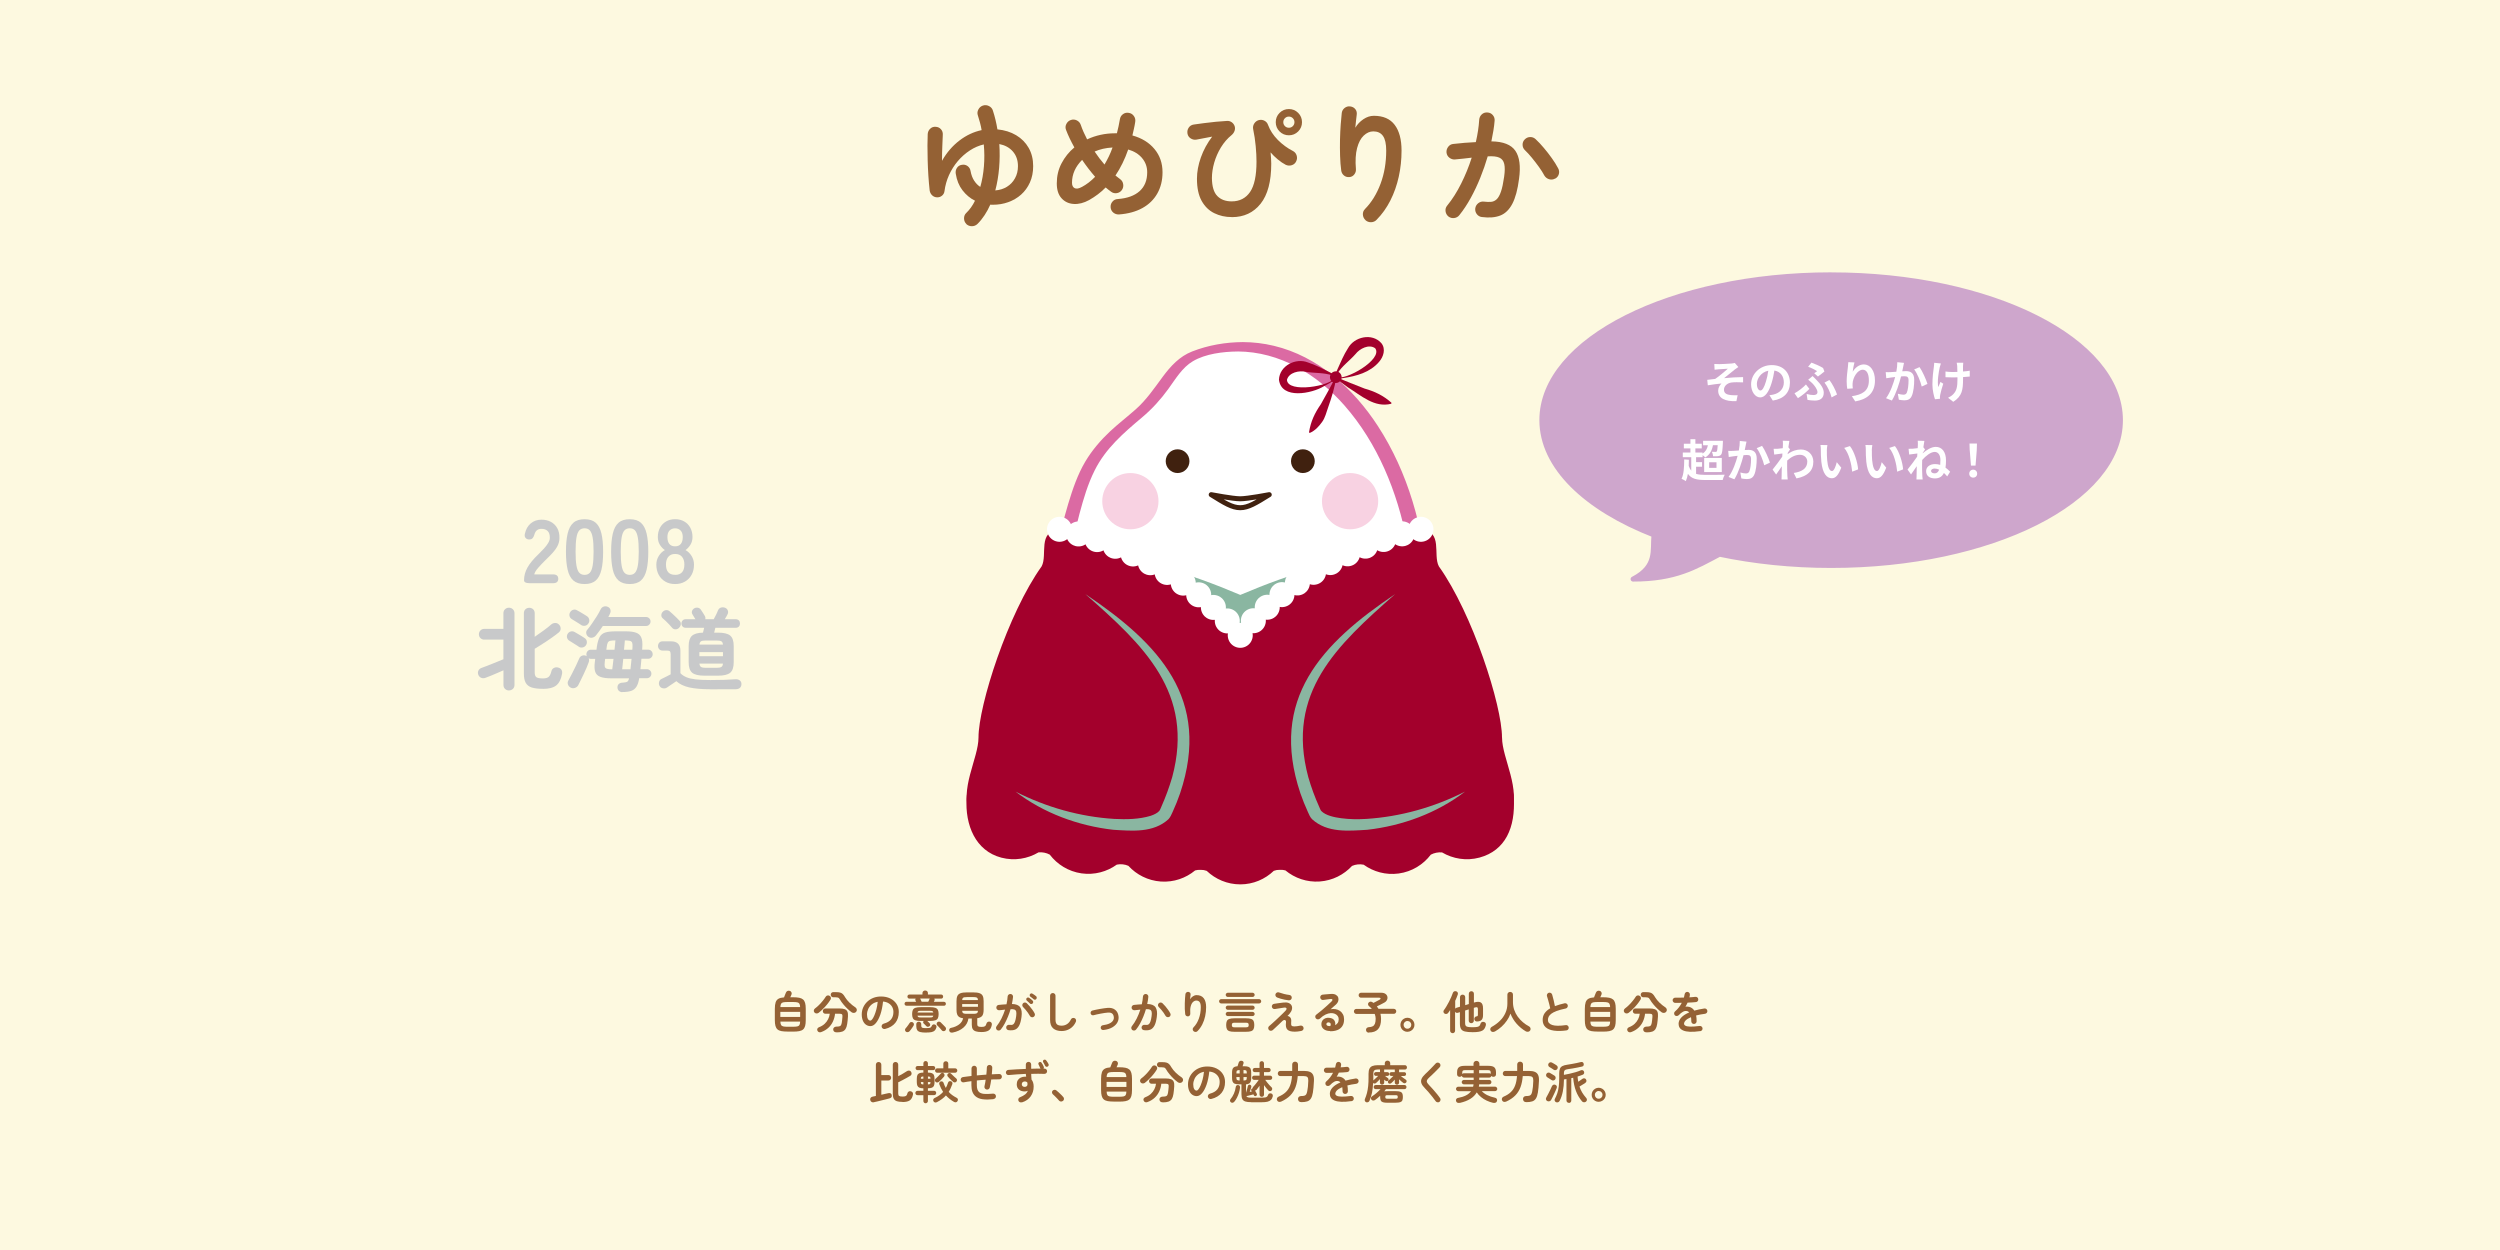 <?xml version="1.0" encoding="UTF-8"?><svg xmlns="http://www.w3.org/2000/svg" viewBox="0 0 600 300"><defs><style>.c{fill:#cea6cc;stroke:#cea6cc;}.c,.d{stroke-width:1.2px;}.c,.d,.e,.f,.g{stroke-linecap:round;stroke-linejoin:round;}.d{stroke:#40210f;}.d,.e,.f,.g{fill:none;}.e{stroke-dasharray:0 0 0 4.65;}.e,.f,.g{stroke:#fff;stroke-width:6px;}.h{fill:#f8d2e2;}.h,.i,.j,.k,.l,.m,.n,.o,.p{stroke-width:0px;}.i{fill:#40210f;}.j{fill:#c8c9ca;}.k{fill:#db6aa3;}.l{fill:#a3002c;}.m{fill:#8ab6a1;}.n{fill:#946134;}.o{fill:#fdf9e0;}.p{fill:#fff;}.f{stroke-dasharray:0 0 0 4.65;}</style></defs><g id="a"><rect class="o" width="600" height="300"/></g><g id="b"><path class="c" d="M439.47,65.96c-38.34,0-69.42,15.61-69.42,34.87,0,11.21,10.55,21.18,26.91,27.56-.39,3.75.88,7.52-5.02,10.59,10.19,0,14.9-2.88,20.74-5.97,8.25,1.73,17.3,2.7,26.8,2.7,38.34,0,69.42-15.61,69.42-34.87s-31.08-34.87-69.42-34.87Z"/><path class="n" d="M231.92,53.75c-.35-.35-.54-.79-.55-1.31-.01-.52.16-.96.51-1.31.85-.81,1.56-1.8,2.12-2.96-1.17-.58-2.16-1.41-3-2.5s-1.37-2.41-1.62-3.99c-.08-.5.01-.96.28-1.37.27-.42.65-.67,1.15-.75.52-.1.98-.01,1.39.28.41.29.65.69.73,1.19.17.92.45,1.69.86,2.32.41.63.9,1.14,1.48,1.51.44-1.54.73-3.18.87-4.93.15-1.75.13-3.5-.03-5.27-1.17.27-2.28.75-3.35,1.45-1.07.7-2.03,1.55-2.89,2.56s-1.55,2.13-2.11,3.35c-.55,1.23-.91,2.51-1.08,3.84-.06.46-.26.83-.61,1.11-.34.28-.74.41-1.2.39-.46-.02-.85-.19-1.17-.5s-.51-.7-.58-1.15c-.12-1.1-.23-2.28-.31-3.54-.08-1.26-.14-2.51-.17-3.76-.03-1.25-.05-2.41-.05-3.49s.02-2,.06-2.75c.04-.52.24-.95.61-1.29.36-.34.8-.49,1.29-.45.52.02.95.22,1.28.59.33.37.48.82.44,1.34-.02.67-.06,1.55-.11,2.65s-.08,2.3-.08,3.59c1.12-1.98,2.52-3.6,4.18-4.87,1.66-1.27,3.44-2.1,5.33-2.5-.1-.6-.23-1.2-.39-1.79-.16-.59-.33-1.17-.51-1.73-.17-.48-.13-.95.11-1.42.24-.47.6-.78,1.08-.95.5-.17.99-.13,1.47.11.48.24.79.6.94,1.08.48,1.48.84,2.98,1.09,4.52,1.71.17,3.2.63,4.49,1.4,1.29.77,2.29,1.78,3.01,3.04.72,1.26,1.08,2.72,1.08,4.38,0,1.46-.26,2.76-.78,3.92-.52,1.15-1.23,2.13-2.12,2.92-.89.79-1.92,1.39-3.09,1.81-1.17.42-2.39.62-3.68.62h-.31c-.1,0-.21-.01-.31-.03-.39.89-.85,1.74-1.37,2.53-.52.79-1.09,1.5-1.72,2.12-.37.35-.82.53-1.34.53s-.97-.18-1.34-.53ZM238.88,45.7c1.04-.08,1.97-.37,2.78-.87.81-.5,1.46-1.17,1.93-2.03.48-.85.72-1.83.72-2.93,0-1.41-.41-2.58-1.22-3.51-.81-.93-1.89-1.52-3.25-1.79.12,1.91.11,3.82-.05,5.71-.16,1.89-.46,3.7-.92,5.43Z"/><path class="n" d="M268.55,51.47c-.52.02-.97-.13-1.36-.45-.38-.32-.6-.74-.64-1.26-.04-.52.1-.98.44-1.37.33-.4.76-.6,1.28-.62,2.27-.17,4.01-.8,5.23-1.89s1.83-2.6,1.83-4.54c0-1.29-.41-2.42-1.22-3.39s-1.92-1.66-3.34-2.07c-.81,2.33-1.83,4.41-3.06,6.24.19.15.38.29.56.44.19.15.36.28.53.41.42.29.67.69.76,1.2s0,.98-.3,1.42c-.29.42-.69.67-1.2.76-.51.09-.97-.02-1.39-.33-.44-.31-.87-.66-1.31-1.03-.58.6-1.21,1.15-1.87,1.65-.67.5-1.36.96-2.09,1.37-1.29.71-2.53,1.02-3.73.94-1.2-.08-2.17-.55-2.92-1.39-.75-.84-1.12-2.02-1.12-3.54,0-1.77.38-3.39,1.16-4.85.77-1.47,1.79-2.73,3.06-3.79-.83-1.48-1.5-2.88-2-4.21-.19-.48-.16-.95.08-1.42.24-.47.6-.79,1.08-.95.48-.17.95-.14,1.42.09.47.23.78.58.95,1.06.19.56.41,1.13.67,1.72.26.58.55,1.18.86,1.78,1.02-.48,2.09-.84,3.23-1.09,1.13-.25,2.28-.37,3.45-.37h.47c.15-.54.28-1.09.39-1.65s.22-1.13.33-1.72c.08-.52.33-.93.75-1.23.42-.3.88-.4,1.4-.3.5.08.9.33,1.2.75.3.42.41.88.33,1.4-.08.56-.19,1.11-.31,1.65-.12.54-.25,1.08-.37,1.62,2.25.62,4.01,1.71,5.3,3.26,1.29,1.55,1.93,3.41,1.93,5.57,0,1.93-.42,3.63-1.25,5.1s-2.02,2.63-3.57,3.49c-1.55.86-3.43,1.38-5.63,1.54ZM259.62,44.89c1.16-.62,2.24-1.45,3.21-2.46-1.12-1.29-2.16-2.64-3.12-4.06-1.62,1.62-2.43,3.45-2.43,5.49,0,.64.21,1.08.62,1.29.42.22.99.13,1.72-.27ZM265.08,39.49c.35-.6.7-1.24,1.03-1.92.33-.68.63-1.4.9-2.17-.81.04-1.58.15-2.29.31-.72.17-1.39.39-2.01.66.71,1.08,1.5,2.12,2.37,3.12Z"/><path class="n" d="M295.63,52.1c-1.54,0-2.94-.31-4.21-.94-1.27-.62-2.28-1.61-3.03-2.96-.75-1.35-1.12-3.12-1.12-5.3,0-1.64.31-3.35.94-5.12s1.53-3.43,2.71-4.99c-.6.1-1.23.22-1.89.36-.66.14-1.29.25-1.89.36-.5.08-.96-.02-1.39-.3-.43-.28-.68-.67-.76-1.17-.08-.52.02-.99.3-1.4.28-.42.68-.67,1.2-.75.71-.1,1.53-.22,2.48-.34.95-.12,1.91-.23,2.89-.33.98-.09,1.86-.16,2.65-.2.39-.02.75.08,1.08.3.32.22.56.52.7.89.14.35.15.74.02,1.15-.14.42-.38.77-.73,1.06-1,.81-1.85,1.8-2.56,2.96-.71,1.17-1.24,2.39-1.61,3.67-.36,1.28-.55,2.5-.55,3.67.02,2.02.45,3.46,1.29,4.32.84.86,1.99,1.29,3.45,1.29,1.91,0,3.38-.75,4.42-2.26,1.03-1.51,1.54-3.94,1.54-7.29,0-1.1-.06-2.33-.19-3.7-.12-1.36-.33-2.74-.62-4.13-.08-.48.01-.92.28-1.33.27-.41.63-.67,1.09-.8.48-.12.93-.07,1.36.16.43.23.71.57.86,1.03.48,1.29,1.26,2.48,2.34,3.57,1.08,1.09,2.28,1.97,3.59,2.64.46.23.76.59.92,1.08.16.49.12.96-.11,1.42-.21.46-.56.76-1.04.92-.49.16-.97.13-1.45-.08-.64-.33-1.29-.77-1.93-1.31-.65-.54-1.22-1.1-1.72-1.68.04.46.08.92.11,1.39s.05.91.05,1.33c0,4.26-.85,7.47-2.56,9.61-1.71,2.14-4,3.21-6.89,3.21ZM309.33,32.47c-.87,0-1.62-.31-2.23-.92-.61-.61-.92-1.36-.92-2.23s.31-1.62.92-2.23c.61-.61,1.36-.92,2.23-.92s1.62.31,2.23.92c.61.61.92,1.36.92,2.23s-.31,1.62-.92,2.23c-.61.61-1.36.92-2.23.92ZM309.33,30.66c.38,0,.69-.13.95-.39.26-.26.39-.58.39-.95s-.13-.69-.39-.95c-.26-.26-.58-.39-.95-.39s-.69.13-.95.39-.39.58-.39.95.13.69.39.95c.26.26.58.39.95.39Z"/><path class="n" d="M327.7,52.81c-.37-.35-.58-.79-.61-1.31-.03-.52.14-.97.51-1.34,1.58-1.6,2.82-3.62,3.73-6.05.91-2.43,1.36-5.09,1.36-7.96,0-1.62-.26-2.8-.78-3.53-.52-.73-1.29-1.09-2.31-1.09-.83,0-1.6.34-2.31,1.01s-1.24,1.68-1.59,3.01c-.35,1.33-.45,3.01-.28,5.02.04.48-.09.91-.39,1.29-.3.39-.69.6-1.17.64-.5.04-.93-.08-1.29-.37-.36-.29-.59-.68-.67-1.15-.15-1.08-.24-2.27-.28-3.57s-.05-2.6-.02-3.9.09-2.51.17-3.62c.08-1.11.17-2.03.25-2.76.06-.5.29-.9.69-1.22.4-.31.84-.44,1.34-.37.52.06.93.28,1.23.66.3.37.41.83.33,1.37-.04.37-.1.85-.17,1.44-.07.58-.13,1.13-.17,1.65.48-.81,1.12-1.49,1.93-2.04s1.65-.83,2.53-.83c2.23,0,3.89.72,4.99,2.17,1.1,1.45,1.65,3.51,1.65,6.19,0,2.14-.22,4.23-.67,6.26-.45,2.03-1.11,3.92-2,5.68s-1.99,3.31-3.32,4.66c-.35.37-.8.57-1.33.58s-.98-.16-1.36-.51Z"/><path class="n" d="M355.69,52.1c-.52-.06-.94-.3-1.25-.7-.31-.41-.44-.87-.38-1.39.08-.52.33-.94.73-1.25.41-.31.86-.44,1.36-.37.67.08,1.25.1,1.75.05s.94-.27,1.33-.64c.38-.37.72-.99,1.01-1.84.29-.85.54-2.03.75-3.53.19-1.31.2-2.33.03-3.07-.17-.74-.56-1.25-1.19-1.53s-1.55-.38-2.78-.3c-.5,1.71-1.09,3.41-1.78,5.12s-1.45,3.32-2.29,4.85-1.75,2.91-2.73,4.13c-.31.4-.72.63-1.23.7-.51.07-.97-.05-1.39-.36-.4-.33-.63-.75-.7-1.26-.07-.51.06-.96.39-1.36,1.23-1.5,2.34-3.26,3.35-5.27,1.01-2.02,1.86-4.1,2.54-6.24-.65.08-1.31.16-1.98.23-.68.07-1.35.14-2.01.2-.5.04-.95-.09-1.36-.41-.41-.31-.64-.73-.7-1.25-.04-.52.1-.98.42-1.39.32-.41.73-.63,1.23-.67.89-.1,1.8-.19,2.71-.27.92-.07,1.81-.13,2.68-.17.44-1.91.71-3.7.81-5.37.04-.52.25-.95.62-1.29.37-.34.82-.49,1.34-.45.52.02.95.22,1.29.61.34.39.49.84.45,1.36-.06.77-.16,1.57-.3,2.4-.14.83-.3,1.68-.48,2.56,2.85.04,4.77.8,5.77,2.28,1,1.48,1.29,3.71.87,6.71-.33,2.58-.87,4.58-1.61,5.99-.74,1.41-1.71,2.36-2.9,2.82-1.2.47-2.67.59-4.41.36ZM373.22,42.86c-.46.25-.93.3-1.42.16-.49-.15-.87-.44-1.14-.87-.35-.67-.8-1.37-1.34-2.12-.54-.75-1.1-1.47-1.67-2.17-.57-.7-1.12-1.29-1.64-1.79-.38-.35-.57-.78-.59-1.28-.02-.5.14-.94.5-1.31.35-.37.78-.57,1.29-.59.51-.02.95.15,1.33.5.67.62,1.34,1.34,2.01,2.14.68.8,1.31,1.62,1.9,2.45.59.83,1.09,1.62,1.48,2.37.27.46.33.94.19,1.44-.15.5-.45.86-.9,1.09Z"/><path class="n" d="M189.04,247.58c-.6,0-1.11-.04-1.5-.11-.4-.08-.71-.21-.94-.41-.23-.2-.39-.48-.49-.84-.1-.36-.15-.83-.15-1.4v-2.71c0-.66.07-1.18.2-1.57.13-.38.36-.66.68-.84.32-.18.76-.29,1.33-.33.07-.17.14-.36.23-.59.09-.23.15-.4.21-.52.07-.19.19-.33.36-.42.17-.08.36-.09.58-.03.19.06.32.17.4.35s.08.35.01.52c-.04.09-.08.19-.13.31-.05.12-.1.24-.16.35h.62c.6,0,1.11.04,1.51.12.4.08.71.22.94.42.23.2.39.48.49.84.1.36.15.83.15,1.4v2.71c0,.57-.05,1.04-.15,1.4-.1.36-.26.64-.49.84-.23.2-.54.33-.94.41s-.9.11-1.51.11h-1.24ZM187.28,244.06h4.76v-1.22h-4.76v1.22ZM187.29,241.69h4.74c-.01-.35-.07-.62-.17-.79-.1-.17-.27-.29-.52-.34-.25-.05-.6-.08-1.06-.08h-1.24c-.46,0-.82.03-1.06.08-.25.05-.42.17-.52.34-.1.17-.15.44-.17.79ZM189.04,246.42h1.24c.47,0,.82-.03,1.07-.08.24-.05.42-.17.52-.35.1-.18.15-.44.16-.8h-4.74c.01.36.07.63.17.8.1.18.27.29.52.35s.6.08,1.06.08Z"/><path class="n" d="M196.5,243.06c-.16.12-.34.18-.54.17-.2,0-.37-.09-.51-.25-.12-.15-.16-.32-.13-.5s.12-.33.28-.45c.32-.23.64-.51.96-.83.32-.32.63-.66.91-1.01.28-.35.52-.67.7-.97.1-.17.24-.27.42-.31.18-.04.35-.01.51.09.17.09.27.23.31.4s.01.35-.09.51c-.22.37-.49.75-.81,1.14s-.66.77-1.02,1.12c-.35.35-.68.64-.99.88ZM200.79,247.76c-.5,0-.78-.22-.82-.65-.01-.21.05-.38.19-.51.14-.13.33-.2.55-.21.32,0,.56-.03.73-.07.17-.04.29-.12.38-.25.08-.13.15-.33.2-.59.04-.21.07-.43.09-.66.03-.23.05-.48.07-.76.03-.31,0-.51-.11-.62-.1-.1-.34-.15-.7-.15h-.96c-.06.65-.23,1.26-.49,1.84s-.63,1.09-1.1,1.53c-.47.44-1.05.79-1.74,1.04-.18.07-.36.08-.53.02-.18-.06-.3-.18-.38-.38-.07-.17-.07-.33.01-.48s.21-.26.39-.33c.53-.2.97-.47,1.33-.8.36-.33.64-.71.85-1.13s.34-.85.39-1.3h-1.04c-.18,0-.33-.06-.45-.18s-.18-.27-.18-.45.06-.32.18-.45.27-.19.45-.19h3.36c.55,0,.97.06,1.28.18.31.12.52.32.64.6s.16.66.13,1.13c-.02.35-.05.67-.08.97-.03.29-.07.57-.11.85-.08.51-.21.91-.4,1.21-.19.29-.46.5-.8.62-.34.12-.78.18-1.32.18ZM204.43,242.97c-.35-.25-.71-.55-1.07-.9s-.7-.71-1-1.08c-.31-.37-.55-.72-.74-1.05-.09-.17-.18-.29-.26-.37-.08-.08-.19-.14-.31-.17-.12-.03-.29-.05-.49-.05h-.57c-.17,0-.32-.06-.44-.18-.12-.12-.18-.26-.18-.44s.06-.32.17-.44c.11-.12.26-.18.43-.18h.59c.45,0,.8.03,1.06.1s.48.19.66.37c.18.18.37.44.56.78.26.43.61.86,1.06,1.3.45.43.92.8,1.4,1.11.17.12.27.27.32.46s.01.37-.1.54c-.12.18-.29.29-.5.32-.21.03-.4,0-.58-.12Z"/><path class="n" d="M212.41,246.95c-.18.04-.35.02-.51-.08s-.26-.23-.3-.4c-.04-.17-.02-.34.08-.49s.23-.25.4-.3c.8-.21,1.39-.55,1.77-1.02.38-.47.57-1.06.57-1.78,0-.45-.1-.86-.3-1.22-.2-.36-.49-.65-.86-.88s-.82-.36-1.33-.41c-.13,1.21-.35,2.26-.65,3.14-.31.88-.67,1.56-1.08,2.04-.41.48-.85.72-1.3.72-.38,0-.73-.11-1.05-.33-.32-.22-.57-.54-.75-.96s-.28-.92-.28-1.5.11-1.16.34-1.68c.23-.52.55-.98.97-1.38.42-.4.91-.71,1.47-.93s1.19-.33,1.86-.33c.82,0,1.55.16,2.19.47.64.31,1.14.75,1.51,1.31s.55,1.21.55,1.95c0,1.04-.28,1.91-.84,2.61-.56.69-1.37,1.18-2.45,1.45ZM208.89,244.95c.13,0,.28-.11.45-.33.17-.22.34-.53.51-.93s.33-.88.48-1.43c.14-.55.25-1.16.32-1.83-.56.11-1.03.31-1.41.62-.38.31-.67.67-.86,1.09s-.3.86-.3,1.32c0,.49.08.86.23,1.11.15.25.35.38.59.38Z"/><path class="n" d="M217.55,241.37c-.14,0-.26-.05-.34-.14-.08-.09-.12-.21-.12-.33s.04-.24.12-.33c.08-.09.2-.14.34-.14h2.32l-.15-.3c-.04-.08-.06-.16-.05-.24.01-.08.04-.16.08-.22h-1.49c-.14,0-.26-.05-.35-.15-.09-.1-.13-.21-.13-.34s.04-.24.13-.34c.09-.1.2-.15.35-.15h3.13v-.35c0-.19.06-.34.19-.45.12-.11.28-.17.46-.17s.34.06.47.17c.13.11.19.26.19.45v.35h3.18c.15,0,.27.05.35.15.08.1.12.21.12.34s-.04.24-.12.34-.2.15-.35.15h-1.64c.04.06.06.14.07.22.01.08,0,.16-.04.24-.02.04-.04.08-.07.14s-.06.12-.09.17h2.44c.14,0,.26.05.34.14.08.09.12.21.12.33s-.04.24-.12.33c-.08.09-.2.14-.34.14h-9.01ZM217.43,247.61c-.12-.09-.19-.21-.22-.36s.01-.29.11-.41c.09-.09.19-.22.32-.38s.25-.33.37-.5c.12-.17.22-.31.28-.42.08-.14.19-.22.35-.25.15-.03.29,0,.43.07.14.09.23.21.26.36s0,.3-.07.43c-.07.13-.17.28-.29.45-.12.17-.24.34-.36.5-.12.16-.22.28-.3.38-.12.13-.26.21-.43.23-.17.02-.33,0-.47-.1ZM223.04,246.3c-.12.09-.24.14-.38.13-.14,0-.26-.06-.36-.18-.04-.04-.1-.11-.18-.19-.09-.08-.17-.17-.25-.25s-.15-.15-.19-.18c-.09-.08-.13-.18-.12-.29s.04-.22.11-.31h-.72c-.55,0-.97-.05-1.26-.16-.3-.1-.5-.28-.61-.52-.11-.24-.17-.57-.17-.97s.06-.74.17-.98c.11-.24.31-.41.61-.52.29-.1.72-.16,1.26-.16h2.26c.55,0,.98.05,1.27.16.29.1.5.28.62.52s.17.57.17.98-.06.73-.17.97c-.12.25-.32.42-.62.52-.3.1-.72.16-1.27.16h-.66c.08.07.18.17.3.29.12.12.21.21.26.26.1.11.15.23.14.37s-.07.26-.19.36ZM222.28,247.82c-.6,0-1.08-.04-1.42-.13-.34-.09-.59-.24-.73-.46-.14-.22-.22-.52-.22-.91v-.52c0-.18.06-.32.18-.43.12-.11.26-.16.42-.16.17,0,.3.05.42.16s.17.25.17.43v.32c0,.17.03.3.08.39.05.09.16.15.33.19s.43.05.78.05c.32,0,.56-.01.73-.04s.3-.08.39-.16c.09-.08.16-.2.23-.36.06-.14.16-.24.29-.3.14-.05.28-.06.43,0,.16.05.27.14.34.26.07.12.08.26.04.42-.08.31-.21.56-.38.74s-.42.31-.75.39c-.33.08-.77.11-1.32.11ZM220.2,243h3.79c-.03-.17-.1-.28-.22-.33-.12-.05-.31-.08-.59-.08h-2.17c-.27,0-.47.03-.58.08-.12.05-.19.16-.23.33ZM221.01,244.19h2.17c.28,0,.48-.02.59-.08s.19-.17.22-.35h-3.79c.03.18.1.3.22.35.11.05.31.08.59.08ZM221.2,240.42h1.58c.05-.1.11-.23.18-.38.07-.15.12-.27.16-.37l.02-.02h-2.3s.01.01.01.02,0,0,.01.02c.04.09.1.21.17.36.07.15.12.27.17.37ZM226.83,247.36c-.12.09-.26.13-.42.12-.16-.01-.29-.08-.39-.21-.08-.1-.19-.23-.32-.38-.14-.15-.28-.31-.42-.46-.14-.15-.26-.28-.36-.36-.1-.1-.14-.22-.13-.37.01-.14.07-.26.17-.36.11-.1.24-.15.39-.15s.28.05.4.16c.09.09.21.21.36.36s.3.3.45.45.27.27.35.37c.11.12.15.27.13.43-.02.17-.09.3-.21.4Z"/><path class="n" d="M228.66,247.81c-.21.04-.39.03-.53-.03-.14-.06-.25-.19-.3-.38-.05-.17-.03-.33.05-.47.09-.14.22-.22.4-.25.74-.15,1.36-.42,1.88-.8.52-.39.85-.88.99-1.49-.4-.06-.72-.16-.95-.31s-.39-.36-.49-.65c-.1-.28-.15-.65-.15-1.09v-2.06c0-.54.07-.96.22-1.27.15-.31.41-.52.78-.65.37-.13.89-.19,1.56-.19h1.39c.67,0,1.19.06,1.56.19.37.13.63.34.78.65.15.31.22.73.22,1.27v2.06c0,.64-.11,1.12-.32,1.43-.22.31-.62.51-1.21.6v1.44c0,.25.07.41.21.51.14.09.42.14.84.14.37,0,.64-.06.8-.17.16-.11.28-.33.37-.65.04-.17.14-.29.3-.38.16-.09.34-.11.54-.05.17.05.3.15.37.29.08.14.1.3.06.49-.12.66-.38,1.1-.78,1.34s-.96.36-1.68.36c-.56,0-1.01-.05-1.35-.16-.34-.1-.59-.28-.75-.53s-.24-.59-.24-1.03v-1.53h-.81c-.12.87-.52,1.6-1.19,2.18-.67.58-1.53.98-2.57,1.19ZM230.92,240.01h3.78c0-.2-.04-.35-.11-.45-.07-.1-.19-.17-.36-.21-.17-.04-.41-.05-.72-.05h-1.39c-.3,0-.54.02-.71.05-.17.04-.29.1-.36.21-.07.1-.12.25-.13.45ZM230.92,241.64h3.79v-.67h-3.79v.67ZM232.12,243.32h1.39c.31,0,.55-.02.72-.06.17-.04.29-.11.36-.22.07-.1.11-.25.11-.45h-3.78c.01.19.06.34.12.45s.19.18.36.22.41.06.72.06Z"/><path class="n" d="M242.04,247.24c-.17-.02-.31-.1-.42-.24-.11-.14-.15-.3-.13-.48s.1-.32.24-.43c.14-.11.3-.15.48-.13.22.03.42.03.6.02.18-.02.33-.09.46-.22.13-.13.25-.34.35-.64.1-.3.19-.7.26-1.22.06-.45.07-.81.02-1.06-.05-.26-.19-.43-.4-.53-.22-.1-.54-.13-.96-.1-.17.59-.38,1.18-.62,1.77s-.51,1.15-.79,1.68c-.29.53-.6,1.01-.94,1.43-.12.14-.26.22-.43.24-.17.02-.33-.02-.47-.12-.14-.12-.22-.26-.24-.44-.03-.18.02-.33.13-.47.42-.52.81-1.13,1.16-1.83.35-.7.64-1.42.88-2.16-.22.03-.45.06-.69.08-.23.02-.46.05-.69.07-.18.01-.34-.03-.48-.14s-.22-.25-.24-.43c-.01-.18.03-.34.14-.48.11-.14.25-.22.43-.23.31-.04.62-.07.94-.09.32-.02.63-.04.93-.06.08-.32.14-.64.18-.96.04-.31.07-.61.09-.9.01-.18.09-.33.22-.45.13-.12.29-.17.47-.16.18,0,.33.08.45.21.12.13.17.29.16.47-.03.27-.07.54-.11.83-.04.29-.1.58-.16.89.98.01,1.64.28,1.99.79.35.51.45,1.29.31,2.32-.12.89-.3,1.58-.56,2.07s-.59.82-1.01.98c-.42.16-.93.2-1.53.12ZM248.06,244.07c-.16.09-.32.1-.5.05s-.3-.15-.39-.31c-.12-.23-.28-.47-.46-.73-.19-.26-.38-.5-.58-.75-.2-.24-.39-.45-.57-.62-.13-.12-.2-.27-.21-.45,0-.18.05-.33.17-.46.12-.13.27-.2.45-.2.18,0,.33.06.46.18.23.22.46.46.7.74.23.28.45.56.66.85.21.29.38.56.51.82.09.16.11.32.06.49s-.15.3-.31.38ZM247.16,240.82c-.09-.09-.21-.21-.35-.34-.14-.13-.27-.25-.39-.35-.07-.06-.11-.15-.12-.27-.01-.12.02-.22.1-.31.08-.09.17-.14.29-.15.11,0,.21.02.31.08.12.07.26.17.43.31s.3.25.4.36c.09.09.14.2.14.33s-.04.24-.13.34c-.09.09-.2.14-.33.15s-.25-.04-.34-.14ZM248.06,239.8c-.1-.09-.23-.19-.38-.31-.15-.12-.29-.23-.42-.32-.07-.06-.12-.15-.13-.27-.02-.11,0-.22.08-.31.06-.09.15-.15.26-.17s.22,0,.32.06c.12.06.27.16.44.28.17.12.32.23.43.33.1.09.16.19.16.32,0,.13-.03.24-.11.35-.07.1-.17.16-.31.17-.13.01-.25-.03-.35-.12Z"/><path class="n" d="M254.8,247.45c-.86,0-1.54-.21-2.04-.64s-.74-1.12-.74-2.07v-5.76c0-.18.06-.33.19-.46s.28-.19.46-.19.33.06.46.19.19.28.19.46v5.76c0,.53.12.9.36,1.11.24.21.61.31,1.12.31.45,0,.87-.12,1.26-.36s.71-.62.96-1.14c.08-.17.21-.28.38-.33s.34-.05.5.03c.17.07.28.19.33.37.05.17.04.34-.03.51-.32.71-.78,1.26-1.39,1.64-.61.38-1.28.57-2,.57Z"/><path class="n" d="M264.82,247.2c-.16.02-.3-.02-.43-.11s-.2-.23-.22-.38c-.01-.16.03-.3.12-.43.1-.13.22-.2.38-.22.68-.09,1.23-.24,1.63-.44s.68-.44.84-.71c.16-.27.22-.56.17-.85-.05-.38-.19-.66-.42-.83-.23-.17-.56-.24-.98-.21-.23.01-.5.05-.8.09-.31.05-.62.1-.94.16-.32.06-.63.12-.93.19-.3.07-.55.13-.77.19-.16.04-.31.03-.44-.05s-.23-.19-.27-.35c-.04-.15-.03-.3.05-.44.08-.14.19-.23.35-.28.23-.06.5-.13.82-.19.31-.06.64-.13.98-.19s.68-.11,1-.16c.33-.04.62-.08.87-.1.73-.06,1.32.09,1.78.44.46.35.74.86.83,1.53.08.51,0,1-.24,1.47-.24.47-.64.87-1.2,1.21s-1.29.56-2.18.66Z"/><path class="n" d="M274.54,247.24c-.18-.02-.32-.1-.43-.24-.11-.14-.15-.3-.13-.48.03-.18.11-.32.25-.43s.3-.15.47-.13c.23.03.43.03.61.02.17-.02.33-.09.46-.22.13-.13.25-.34.35-.64.1-.3.19-.7.26-1.22.07-.45.07-.81.01-1.06-.06-.26-.19-.43-.41-.53s-.54-.13-.96-.1c-.17.59-.38,1.18-.62,1.77-.24.59-.5,1.15-.79,1.68-.29.53-.61,1.01-.95,1.43-.11.14-.25.22-.43.24-.18.02-.34-.02-.48-.12-.14-.12-.22-.26-.24-.44-.03-.18.02-.33.13-.47.42-.52.81-1.13,1.16-1.83.35-.7.64-1.42.88-2.16-.22.03-.45.06-.69.08-.23.02-.47.05-.7.07-.17.01-.33-.03-.47-.14s-.22-.25-.24-.43c-.01-.18.03-.34.15-.48.11-.14.25-.22.43-.23.31-.04.62-.07.94-.09.32-.02.63-.04.93-.06.15-.66.24-1.28.28-1.86.01-.18.09-.33.22-.45.13-.12.28-.17.46-.16.18,0,.33.08.45.21.12.13.17.29.16.47-.02.27-.06.54-.1.83-.05.29-.1.58-.17.89.99.01,1.65.28,2,.79.34.51.45,1.29.3,2.32-.12.89-.3,1.58-.56,2.07-.26.49-.59.82-1,.98-.41.16-.92.2-1.53.12ZM280.61,244.05c-.16.09-.32.1-.49.05-.17-.05-.3-.15-.39-.3-.12-.23-.28-.48-.46-.73s-.38-.51-.58-.75c-.2-.24-.39-.45-.57-.62-.13-.12-.2-.27-.21-.44,0-.17.05-.32.17-.45.12-.13.27-.2.45-.21.18,0,.33.05.46.17.23.22.46.46.7.74s.45.56.66.85c.21.29.38.56.51.82.09.16.12.32.06.5-.05.17-.15.3-.31.38Z"/><path class="n" d="M286.46,247.49c-.13-.12-.2-.27-.21-.45-.01-.18.05-.33.18-.46.55-.55.98-1.25,1.29-2.1.31-.84.47-1.76.47-2.75,0-.56-.09-.97-.27-1.22-.18-.25-.45-.38-.8-.38-.29,0-.55.12-.8.35-.25.23-.43.58-.55,1.04-.12.46-.16,1.04-.1,1.74.01.17-.03.31-.13.45s-.24.21-.41.22c-.17.01-.32-.03-.45-.13-.13-.1-.2-.23-.23-.4-.05-.37-.08-.79-.1-1.24-.01-.45-.02-.9,0-1.35.01-.45.03-.87.06-1.25.03-.39.06-.7.09-.96.02-.17.1-.31.24-.42.14-.11.29-.15.46-.13.18.02.32.1.43.23.1.13.14.29.11.48-.01.13-.03.3-.06.5-.03.2-.05.39-.06.57.17-.28.39-.52.67-.71.28-.19.57-.29.88-.29.77,0,1.35.25,1.73.75.38.5.57,1.21.57,2.14,0,.74-.08,1.46-.23,2.17s-.38,1.36-.69,1.97c-.31.61-.69,1.15-1.15,1.61-.12.13-.28.2-.46.2-.18,0-.34-.06-.47-.18Z"/><path class="n" d="M293.11,240.83c-.14,0-.27-.05-.37-.15-.1-.1-.16-.22-.16-.37s.05-.27.16-.37c.1-.1.23-.15.37-.15h9.05c.14,0,.27.05.37.15.1.1.16.22.16.37s-.05.27-.16.37c-.1.1-.23.15-.37.15h-9.05ZM294.68,239.27c-.14,0-.25-.05-.36-.15-.1-.1-.15-.22-.15-.36s.05-.25.15-.35c.1-.1.22-.15.36-.15h5.93c.14,0,.26.05.36.15.1.1.15.21.15.35s-.05.26-.15.36c-.1.1-.22.15-.36.15h-5.93ZM294.68,242.35c-.14,0-.25-.05-.36-.15-.1-.1-.15-.21-.15-.35,0-.14.05-.26.15-.36.1-.1.22-.15.36-.15h5.93c.14,0,.26.05.36.15.1.1.15.22.15.36s-.05.25-.15.35c-.1.1-.22.15-.36.15h-5.93ZM294.68,243.86c-.14,0-.25-.05-.36-.15-.1-.1-.15-.21-.15-.35s.05-.26.15-.36c.1-.1.22-.15.36-.15h5.93c.14,0,.26.05.36.15.1.1.15.22.15.36s-.05.25-.15.35c-.1.1-.22.15-.36.15h-5.93ZM296.27,247.63c-.53,0-.93-.05-1.22-.15-.29-.1-.49-.27-.6-.51-.11-.24-.17-.56-.17-.96s.06-.73.17-.97c.11-.23.31-.4.6-.5.29-.1.7-.15,1.22-.15h2.76c.53,0,.94.05,1.23.15.29.1.49.27.6.5.11.23.17.56.17.97s-.06.72-.17.96c-.11.24-.31.41-.6.51-.29.1-.7.15-1.23.15h-2.76ZM296.33,246.56h2.67c.27,0,.46-.04.55-.12.09-.08.14-.22.14-.43s-.05-.36-.14-.44c-.09-.08-.28-.12-.55-.12h-2.67c-.27,0-.46.04-.55.12-.09.08-.14.23-.14.44s.05.35.14.43c.09.08.28.12.55.12Z"/><path class="n" d="M310.67,247.6c-.8,0-1.37-.17-1.7-.5s-.44-.9-.33-1.72c.03-.21,0-.36-.09-.46-.09-.1-.2-.14-.34-.12-.14.02-.28.1-.42.23-.24.23-.5.49-.8.77-.3.28-.58.55-.85.8s-.5.46-.67.62c-.14.11-.29.17-.47.17s-.33-.06-.45-.19c-.12-.13-.18-.29-.18-.47s.07-.33.21-.45c.19-.17.43-.37.71-.62.28-.25.58-.52.89-.81.31-.29.62-.58.92-.87s.57-.55.82-.79c.25-.24.44-.44.58-.59.25-.27.33-.48.24-.63-.09-.14-.3-.19-.64-.13-.04,0-.13.02-.27.04-.14.02-.31.05-.51.08s-.39.06-.58.09c-.19.03-.36.06-.49.08-.14.02-.22.04-.26.04-.18.03-.34,0-.48-.11-.14-.1-.23-.24-.26-.41-.03-.18,0-.34.11-.48.1-.14.24-.22.42-.25.04,0,.13-.02.28-.04s.32-.05.52-.08c.2-.03.4-.06.6-.08.21-.02.39-.05.55-.07.16-.02.27-.04.33-.04.49-.06.89-.02,1.22.11.32.13.55.33.69.59.14.26.17.57.1.91-.07.34-.26.7-.56,1.06-.06.07-.13.16-.22.25-.09.1-.19.2-.29.3.29.04.52.17.7.41.18.23.24.61.18,1.12-.04.4,0,.66.1.79.1.13.32.19.64.19.17,0,.39-.02.65-.05.26-.04.53-.08.81-.14.17-.04.34,0,.49.09.15.09.25.23.28.42.04.19,0,.35-.11.5-.11.14-.25.23-.43.27-.63.12-1.18.18-1.64.18ZM309.32,240.08c-.3-.03-.63-.08-.98-.15-.35-.07-.69-.15-1.02-.25-.32-.09-.59-.19-.81-.28-.17-.07-.29-.19-.36-.35-.08-.16-.08-.32-.02-.49s.18-.28.35-.36c.17-.07.33-.08.5-.01.35.13.75.25,1.18.36.44.11.86.19,1.28.24.19.02.33.1.44.23.11.13.16.29.14.47-.01.18-.09.33-.23.44s-.29.16-.48.15Z"/><path class="n" d="M319.22,247.45c-.66-.01-1.17-.17-1.55-.48s-.56-.72-.54-1.24c.01-.31.1-.58.26-.81.16-.23.38-.4.66-.52.28-.12.6-.16.96-.12.58.05.98.25,1.21.59s.3.73.21,1.17c.25-.12.46-.3.62-.53s.24-.54.24-.91c0-.28-.08-.53-.24-.76-.16-.23-.39-.4-.68-.53-.29-.13-.63-.18-1.01-.16s-.79.13-1.23.34c-.44.21-.89.53-1.35.98-.13.12-.29.18-.49.18-.19,0-.35-.08-.47-.22-.12-.14-.17-.29-.16-.47s.08-.31.22-.42c.45-.34.89-.7,1.34-1.07.45-.38.87-.75,1.28-1.12.41-.37.76-.7,1.07-1,.19-.19.26-.34.2-.46s-.22-.17-.47-.13c-.25.03-.52.06-.84.11-.31.04-.61.08-.88.12-.17.03-.33-.01-.47-.12-.14-.11-.23-.25-.25-.43-.03-.17.01-.33.12-.47.11-.14.25-.23.43-.25.16-.02.36-.04.6-.06.24-.02.49-.04.75-.06.26-.02.47-.04.65-.05.47-.04.85.03,1.15.18.29.16.5.37.6.64s.11.56.02.88c-.1.32-.3.62-.62.9-.14.12-.33.28-.55.48s-.44.39-.67.59c.41-.08.81-.08,1.2-.02s.74.21,1.04.42c.31.21.55.48.73.83.18.34.27.74.27,1.2,0,.66-.14,1.2-.43,1.63s-.68.74-1.19.94-1.08.29-1.74.28ZM319.03,246.25h.07s.05,0,.08,0c.03,0,.07,0,.11,0,.1-.24.12-.44.05-.59-.06-.16-.19-.25-.39-.28-.17-.02-.32,0-.43.07s-.17.18-.19.33c0,.29.22.45.69.48Z"/><path class="n" d="M328.56,247.84c-.2,0-.37-.05-.5-.16-.13-.11-.21-.27-.22-.49,0-.21.06-.37.21-.49s.3-.18.47-.18c.4-.01.71-.09.95-.22.24-.13.41-.34.52-.63.11-.29.17-.68.17-1.18,0-.39-.08-.77-.23-1.15h-4.4c-.17,0-.31-.06-.42-.18-.12-.12-.17-.26-.17-.43s.06-.31.17-.42c.11-.12.25-.17.42-.17h3.71c-.19-.24-.41-.46-.67-.65-.14-.12-.23-.26-.24-.44-.02-.18.03-.33.15-.44.14-.14.3-.22.46-.22s.33.06.49.17c.04.03.07.05.1.08.03.02.06.04.09.06.17-.09.36-.18.57-.29.21-.11.4-.21.57-.3s.29-.15.36-.19c.17-.1.24-.21.21-.31-.03-.11-.13-.16-.32-.16h-4.36c-.16,0-.29-.06-.41-.18-.12-.12-.17-.26-.17-.42s.06-.3.17-.42c.12-.11.25-.17.41-.17h4.85c.42,0,.76.09,1.01.27.25.18.4.4.46.67s.03.54-.11.81c-.13.27-.37.5-.72.67-.24.13-.51.27-.8.42s-.6.29-.89.43c.14.19.27.39.39.59h3.67c.17,0,.31.06.42.17s.17.26.17.42-.06.31-.17.43c-.12.12-.25.18-.42.18h-3.2c.04.19.08.39.1.59.02.21.04.42.04.64,0,1.14-.25,1.96-.74,2.48s-1.21.77-2.17.77Z"/><path class="n" d="M337.78,247.64c-.31,0-.59-.08-.85-.23-.26-.15-.46-.35-.61-.61s-.22-.53-.22-.84.08-.6.23-.86c.15-.26.35-.46.61-.61.25-.15.53-.23.84-.23s.59.08.85.23c.25.15.46.35.61.61.15.26.23.54.23.86s-.08.59-.23.84-.35.45-.61.6c-.25.15-.54.23-.85.23ZM337.78,246.89c.26,0,.48-.09.66-.28.18-.18.27-.4.27-.65s-.09-.47-.27-.65c-.18-.18-.4-.27-.66-.27s-.47.09-.65.27c-.18.18-.27.4-.27.65s.09.46.26.65c.18.19.39.28.65.28Z"/><path class="n" d="M348.64,247.96c-.17,0-.31-.06-.43-.17-.12-.11-.18-.26-.18-.44v-4.94c-.08.12-.16.24-.24.36s-.16.23-.24.33c-.1.14-.23.22-.4.25-.17.03-.32,0-.46-.09-.14-.1-.23-.23-.26-.39-.03-.16,0-.31.11-.44.19-.26.4-.56.61-.92.21-.35.42-.72.62-1.11.2-.39.38-.76.53-1.12.16-.36.28-.69.38-.97.06-.18.16-.31.32-.38.15-.07.32-.08.49-.02.16.05.28.14.35.28.08.14.08.3.03.48-.08.24-.17.5-.28.75-.1.26-.22.52-.34.78v1.88c.08-.1.19-.17.33-.22l.82-.25v-2.27c0-.19.06-.35.18-.46.12-.11.27-.17.44-.17s.33.06.45.17c.12.12.18.27.18.46v1.9l.87-.27v-2.46c0-.19.06-.34.18-.45.12-.11.27-.17.43-.17s.31.06.43.17c.12.11.18.26.18.45v2.11l.06-.02c.71-.22,1.25-.22,1.6-.01.35.21.53.68.53,1.43v1.59c0,.55-.12.94-.35,1.17s-.59.36-1.08.38c-.18,0-.33-.04-.45-.14-.12-.1-.19-.25-.22-.44,0-.14.03-.28.12-.41.09-.13.21-.21.35-.23.17-.02.27-.06.32-.11.05-.05.08-.17.08-.35v-1.27c0-.24-.05-.39-.15-.45-.1-.06-.28-.05-.56.03l-.27.09v3.07c0,.18-.06.33-.18.44-.12.11-.26.17-.43.17s-.31-.06-.43-.17c-.12-.11-.18-.26-.18-.44v-2.7l-.87.27v3.01c0,.28.04.49.13.63.09.14.26.24.52.29.26.05.64.08,1.16.08s.86-.03,1.11-.08.42-.14.53-.26.18-.28.23-.48c.05-.19.16-.32.33-.41s.36-.09.57-.02c.19.06.31.17.37.32s.06.33.01.52c-.08.3-.19.55-.32.75-.13.21-.31.37-.54.49-.23.12-.53.21-.9.27-.37.06-.84.09-1.4.09-.79,0-1.41-.06-1.86-.17s-.76-.32-.93-.63c-.18-.3-.26-.73-.26-1.29v-2.72l-.49.15c-.28.08-.5,0-.67-.23v4.53c0,.18-.06.33-.18.44-.12.11-.26.17-.43.17Z"/><path class="n" d="M358.78,247.55c-.17.09-.35.13-.54.12-.19-.01-.35-.11-.47-.29-.11-.16-.14-.33-.09-.51s.16-.32.33-.42c.74-.41,1.4-.89,1.96-1.45.57-.55,1.01-1.18,1.32-1.87.32-.69.48-1.45.48-2.27v-2.13c0-.21.07-.37.2-.49.13-.12.29-.18.47-.18s.35.06.48.18.19.28.19.49v1.76c0,.66.1,1.29.3,1.87.2.59.48,1.13.84,1.63.36.5.77.94,1.24,1.34.47.4.97.74,1.51,1.02.17.09.27.24.32.43s.02.37-.08.53c-.11.17-.26.27-.47.31s-.4,0-.58-.1c-.82-.48-1.55-1.09-2.19-1.81s-1.14-1.54-1.49-2.44c-.2.58-.48,1.13-.85,1.66-.36.53-.79,1.02-1.28,1.47-.49.45-1.02.83-1.6,1.16Z"/><path class="n" d="M375.94,247.3c-1.16.16-2.17.17-3.02.05-.86-.13-1.52-.4-1.98-.83-.46-.42-.7-1-.7-1.73,0-.63.16-1.18.48-1.63.32-.45.77-.84,1.33-1.17-.05-.28-.12-.6-.22-.96s-.19-.72-.29-1.07-.19-.66-.27-.9c-.05-.17-.03-.33.06-.49.09-.16.22-.26.38-.31.18-.05.35-.03.5.06.16.09.26.22.31.39.12.42.24.87.36,1.36s.22.95.3,1.4c.35-.14.71-.26,1.1-.37.39-.11.79-.21,1.21-.31.17-.04.33-.02.49.08.15.09.24.23.28.4.04.18,0,.34-.09.49-.09.15-.23.24-.4.28-.9.19-1.63.39-2.19.6-.56.21-.99.44-1.29.67s-.5.48-.62.72c-.11.25-.17.51-.17.77,0,.57.35.97,1.04,1.2.69.23,1.77.24,3.23.03.18-.03.34.01.48.12.14.11.22.25.24.43.02.18-.02.34-.13.48-.11.14-.25.22-.43.24Z"/><path class="n" d="M383.44,247.58c-.6,0-1.11-.04-1.5-.11-.4-.08-.71-.21-.94-.41-.23-.2-.39-.48-.49-.84-.1-.36-.15-.83-.15-1.4v-2.71c0-.66.07-1.18.2-1.57.13-.38.36-.66.68-.84.32-.18.76-.29,1.33-.33.07-.17.14-.36.23-.59.09-.23.15-.4.21-.52.07-.19.19-.33.36-.42.17-.08.36-.09.58-.03.19.06.32.17.4.35s.08.35.01.52c-.04.09-.08.19-.13.31-.05.12-.1.24-.16.35h.62c.6,0,1.11.04,1.51.12.4.08.71.22.94.42.23.2.39.48.49.84.1.36.15.83.15,1.4v2.71c0,.57-.05,1.04-.15,1.4-.1.36-.26.64-.49.84-.23.2-.54.33-.94.41s-.9.11-1.51.11h-1.24ZM381.68,244.06h4.76v-1.22h-4.76v1.22ZM381.69,241.69h4.74c-.01-.35-.07-.62-.17-.79-.1-.17-.27-.29-.52-.34-.25-.05-.6-.08-1.06-.08h-1.24c-.46,0-.82.03-1.06.08-.25.05-.42.17-.52.34-.1.17-.15.44-.17.79ZM383.44,246.42h1.24c.47,0,.82-.03,1.07-.08.24-.05.42-.17.52-.35.1-.18.15-.44.16-.8h-4.74c.01.36.07.63.17.8.1.18.27.29.52.35s.6.08,1.06.08Z"/><path class="n" d="M390.9,243.06c-.16.12-.34.18-.54.17-.2,0-.37-.09-.51-.25-.12-.15-.16-.32-.13-.5s.12-.33.28-.45c.32-.23.64-.51.96-.83.32-.32.63-.66.91-1.01.28-.35.52-.67.7-.97.1-.17.24-.27.42-.31.18-.04.35-.01.51.09.17.09.27.23.31.4s.01.35-.09.51c-.22.37-.49.75-.81,1.14s-.66.77-1.02,1.12c-.35.35-.68.64-.99.88ZM395.19,247.76c-.5,0-.78-.22-.82-.65-.01-.21.05-.38.19-.51.14-.13.33-.2.55-.21.32,0,.56-.03.73-.07.17-.04.29-.12.38-.25.08-.13.15-.33.2-.59.04-.21.07-.43.09-.66.03-.23.05-.48.07-.76.03-.31,0-.51-.11-.62-.1-.1-.34-.15-.7-.15h-.96c-.06.65-.23,1.26-.49,1.84s-.63,1.09-1.1,1.53c-.47.44-1.05.79-1.74,1.04-.18.07-.36.08-.53.02-.18-.06-.3-.18-.38-.38-.07-.17-.07-.33.01-.48s.21-.26.39-.33c.53-.2.97-.47,1.33-.8.36-.33.64-.71.85-1.13s.34-.85.39-1.3h-1.04c-.18,0-.33-.06-.45-.18s-.18-.27-.18-.45.06-.32.18-.45.27-.19.45-.19h3.36c.55,0,.97.06,1.28.18.31.12.52.32.64.6s.16.66.13,1.13c-.02.35-.05.67-.08.97-.03.29-.07.57-.11.85-.08.51-.21.91-.4,1.21-.19.29-.46.5-.8.62-.34.12-.78.18-1.32.18ZM398.83,242.97c-.35-.25-.71-.55-1.07-.9s-.7-.71-1-1.08c-.31-.37-.55-.72-.74-1.05-.09-.17-.18-.29-.26-.37-.08-.08-.19-.14-.31-.17-.12-.03-.29-.05-.49-.05h-.57c-.17,0-.32-.06-.44-.18-.12-.12-.18-.26-.18-.44s.06-.32.17-.44c.11-.12.26-.18.43-.18h.59c.45,0,.8.03,1.06.1s.48.19.66.37c.18.18.37.44.56.78.26.43.61.86,1.06,1.3.45.43.92.8,1.4,1.11.17.12.27.27.32.46s.01.37-.1.54c-.12.18-.29.29-.5.32-.21.03-.4,0-.58-.12Z"/><path class="n" d="M408.03,247.47c-.96.14-1.78.19-2.44.16s-1.19-.13-1.59-.3c-.4-.17-.69-.39-.87-.66-.18-.28-.27-.59-.27-.95,0-.54.22-1.04.65-1.51.44-.47,1.07-.88,1.9-1.23-.12-.14-.26-.24-.42-.29-.36-.11-.71-.07-1.06.12-.35.19-.69.46-1.02.82-.12.13-.28.2-.48.21-.2.01-.36-.05-.48-.18-.12-.14-.17-.3-.16-.48.01-.18.08-.33.22-.44.35-.3.66-.63.93-.98.27-.35.5-.72.69-1.09-.31,0-.6.01-.87.02-.27,0-.5,0-.7,0-.18,0-.33-.06-.45-.19-.12-.13-.18-.28-.18-.46,0-.18.08-.33.21-.44.13-.12.28-.17.46-.16.25,0,.56,0,.91,0,.36,0,.73,0,1.12-.02.04-.14.07-.27.1-.4.03-.13.05-.26.08-.39.03-.18.11-.33.24-.44.13-.11.29-.16.46-.14s.32.1.43.24c.11.14.15.29.13.48,0,.09-.02.19-.04.29-.02.1-.05.2-.08.3.27-.01.53-.03.77-.05.24-.02.45-.04.64-.07.18-.02.34.02.48.12.14.1.22.25.24.43.02.18-.02.34-.13.48-.11.14-.25.21-.43.23-.27.03-.57.05-.92.08-.35.02-.71.04-1.08.05-.16.35-.33.68-.52.99.17-.04.34-.05.5-.04s.31.04.45.08c.22.06.43.16.63.3.21.14.39.34.55.59.35-.1.73-.19,1.13-.28.4-.09.82-.16,1.27-.23.17-.03.33,0,.48.11.14.1.23.25.25.43.03.18-.01.34-.12.48-.11.14-.25.22-.43.25-.42.05-.8.11-1.16.18-.35.07-.68.14-.98.22.04.19.07.41.09.64s.03.48.03.75c0,.18-.06.33-.19.46s-.28.19-.46.19-.33-.06-.45-.19c-.12-.13-.18-.28-.18-.46,0-.37-.02-.69-.07-.98-.59.25-1.02.51-1.28.78s-.39.55-.39.8c0,.19.12.35.35.48s.62.19,1.16.21c.54.01,1.28-.04,2.21-.16.17-.02.33.02.47.12.14.1.23.25.25.43.02.17-.02.33-.13.46-.11.14-.25.22-.42.25Z"/><path class="n" d="M209.73,264.55c-.21.04-.4.01-.56-.09-.17-.1-.27-.25-.31-.45-.05-.19-.02-.37.09-.53.11-.16.28-.26.52-.3.11-.02.22-.04.35-.07.13-.03.26-.05.39-.08v-7.48c0-.2.06-.36.19-.49.13-.12.28-.18.46-.18s.35.06.47.18c.13.12.19.28.19.49v2.46h1.7c.18,0,.33.06.46.19s.19.28.19.47-.06.33-.19.46-.28.19-.46.19h-1.7v3.42c.31-.07.61-.14.9-.21.29-.06.54-.12.77-.17.21-.06.39-.04.55.04.15.08.25.22.28.4.04.22.02.4-.07.52s-.23.22-.43.28c-.22.06-.5.14-.84.22-.33.08-.68.17-1.05.26-.36.09-.71.18-1.05.26-.33.08-.62.14-.86.19ZM216.6,264.46c-.56,0-1.01-.06-1.36-.17-.34-.12-.59-.32-.74-.6-.15-.29-.23-.69-.23-1.21v-6.96c0-.19.07-.35.19-.47.13-.12.29-.18.46-.18s.33.06.46.18c.13.12.19.28.19.47v2.77c.36-.19.72-.39,1.1-.6s.69-.41.95-.59c.17-.12.35-.17.55-.16.2,0,.36.09.46.25.12.17.17.36.15.55-.03.19-.12.34-.29.44-.27.17-.57.34-.92.53-.34.19-.69.38-1.04.56-.35.18-.67.34-.96.48v2.65c0,.32.07.52.21.62s.41.15.82.15c.27,0,.49-.02.64-.07.15-.05.27-.13.35-.24.08-.12.14-.27.18-.46.05-.19.15-.34.31-.43.15-.09.33-.11.51-.06.2.05.35.15.44.29.09.14.12.31.08.5-.12.63-.36,1.09-.73,1.37-.38.28-.97.42-1.78.42Z"/><path class="n" d="M222.16,264.79c-.15,0-.28-.05-.39-.16-.11-.11-.16-.24-.16-.39v-1.4h-1.4c-.16,0-.29-.05-.38-.15-.09-.1-.14-.22-.14-.37s.05-.27.14-.37c.09-.1.22-.15.38-.15h1.4v-.6c-.39,0-.7-.06-.93-.15-.23-.09-.4-.24-.5-.46-.1-.22-.15-.51-.15-.89v-.78c0-.38.05-.68.15-.9.1-.22.27-.37.5-.46s.54-.14.93-.14v-.58h-1.38c-.15,0-.27-.05-.36-.15s-.13-.21-.13-.35c0-.14.04-.26.13-.36.09-.09.21-.14.36-.14h1.38v-.64c0-.15.05-.28.16-.39.11-.11.24-.16.39-.16s.28.05.38.16.16.24.16.39v.64h1.25c.16,0,.28.05.37.14.09.09.13.21.13.36s-.04.25-.13.35c-.09.1-.21.15-.37.15h-1.25v.58c.4,0,.71.05.94.14.23.09.4.24.5.46s.15.51.15.9v.78c0,.38-.05.68-.15.9s-.27.37-.5.45c-.23.09-.54.13-.94.14v.6h1.46c.17,0,.3.05.39.15.09.1.14.22.14.37s-.05.27-.14.37c-.09.1-.22.15-.39.15h-1.46v1.4c0,.15-.05.28-.16.39s-.23.16-.38.16ZM221.01,258.89h.6v-.53c-.25,0-.41.03-.49.1-.07.07-.11.21-.12.43ZM221.61,260.26v-.56h-.6c0,.22.04.37.11.45.07.08.24.11.5.11ZM222.7,258.89h.62c0-.22-.04-.36-.11-.43-.08-.07-.24-.1-.5-.1v.53ZM222.7,260.26c.27,0,.44-.04.51-.11.07-.07.11-.22.11-.45h-.62v.56ZM224.9,264.5c-.17.09-.33.12-.5.09-.17-.04-.29-.14-.37-.3-.09-.17-.1-.32-.03-.46.07-.14.17-.25.32-.31.81-.36,1.48-.85,2.03-1.46-.17-.27-.33-.55-.49-.85-.15-.3-.29-.62-.42-.97-.06-.16-.05-.3.02-.43.07-.13.18-.22.31-.26.15-.04.29-.04.42.02.13.06.22.17.27.33.14.43.32.84.54,1.21.21-.37.38-.78.52-1.24.05-.17.14-.28.27-.35.13-.06.27-.07.43-.02.14.05.25.14.32.26s.07.27.02.44c-.12.35-.25.67-.4.98-.14.31-.3.6-.47.87.25.29.53.55.85.78s.66.44,1.03.63c.16.07.26.18.31.33s.03.3-.05.44c-.08.16-.2.26-.36.31s-.33.02-.49-.07c-.38-.22-.73-.46-1.06-.72-.32-.26-.62-.53-.9-.84-.27.31-.58.59-.93.85-.35.26-.74.5-1.18.73ZM225.31,259.65c-.12.09-.26.14-.41.15-.15,0-.28-.06-.39-.19-.09-.1-.14-.22-.13-.37s.06-.26.17-.35c.17-.14.37-.33.61-.57s.45-.46.63-.66c.1-.11.22-.17.36-.17.14,0,.26.04.37.14.1.09.16.21.17.36.01.14-.03.27-.12.39-.18.21-.38.43-.61.67-.23.24-.44.44-.64.6ZM224.94,257.46c-.16,0-.29-.05-.38-.16s-.15-.23-.15-.37.05-.27.15-.37.22-.16.38-.16h1.46v-1.11c0-.18.06-.32.18-.43.12-.1.26-.16.42-.16s.31.05.42.16c.12.1.17.25.17.43v1.11h1.62c.17,0,.3.05.39.16.1.1.15.23.15.37s-.05.27-.15.37c-.1.1-.23.16-.39.16h-4.27ZM228.73,259.62c-.12-.1-.25-.22-.41-.37-.16-.15-.31-.3-.46-.45-.15-.15-.28-.29-.38-.42-.09-.11-.14-.23-.13-.37,0-.14.07-.26.18-.35.11-.09.23-.14.38-.14.14,0,.26.06.36.17.1.1.22.22.37.36.14.14.29.28.44.42s.28.25.4.35c.12.09.19.22.2.37,0,.15-.04.28-.14.4-.1.12-.23.18-.38.19-.15.01-.29-.04-.42-.15Z"/><path class="n" d="M238.43,263.8c-.99.11-1.84.12-2.58.02-.73-.09-1.33-.35-1.79-.76-.31-.29-.54-.64-.69-1.05-.15-.41-.23-.93-.23-1.54v-.99c-.34.04-.67.09-.98.13-.31.05-.6.1-.86.15-.17.03-.33,0-.47-.11-.14-.1-.23-.24-.26-.41-.03-.17,0-.33.1-.48.1-.14.23-.23.41-.26.29-.04.62-.09.97-.13.35-.05.72-.09,1.11-.14v-1.8c0-.18.06-.33.19-.46.13-.13.28-.19.46-.19s.33.06.45.19c.12.13.18.28.18.46v1.67c.38-.04.75-.07,1.14-.1.39-.03.76-.06,1.14-.09.04-.31.06-.61.08-.9.02-.29.03-.56.04-.81,0-.18.07-.33.2-.45s.28-.18.46-.17c.18,0,.33.07.46.2.13.13.19.28.18.46,0,.25-.02.5-.04.77-.02.27-.04.55-.07.83.32-.02.63-.04.93-.05.3-.01.59-.02.86-.03.18,0,.33.06.45.19.12.13.18.28.18.45s-.06.32-.18.45c-.12.13-.27.19-.45.19-.6-.01-1.24,0-1.92.03-.05.35-.11.7-.17,1.03-.06.33-.12.64-.19.91-.04.17-.14.3-.29.39-.15.09-.31.12-.49.08-.18-.04-.31-.14-.41-.29-.09-.15-.12-.31-.08-.49.06-.24.11-.49.16-.76.05-.27.09-.54.13-.81-.35.02-.71.05-1.06.08s-.71.07-1.06.1v1.13c0,.4.04.74.13,1,.09.27.22.48.39.64.27.24.67.39,1.19.45.52.05,1.24.03,2.16-.06.18-.02.34.03.48.14.14.12.22.26.23.44.02.18-.02.34-.14.48-.11.14-.26.22-.45.23Z"/><path class="n" d="M245.3,264.54c-.17.05-.34.05-.5,0-.16-.05-.28-.16-.36-.32-.07-.17-.08-.33-.02-.51s.17-.29.35-.36c.53-.21.95-.44,1.26-.69.31-.25.52-.54.64-.88-.24.12-.49.17-.72.17-.57,0-1.03-.15-1.39-.44-.36-.29-.54-.72-.54-1.29,0-.38.09-.71.26-.98s.41-.48.71-.62.64-.22,1.01-.22h.15s.09,0,.13.01c-.01-.11-.03-.22-.04-.33s-.02-.23-.04-.35c-.72.03-1.43.07-2.13.12-.7.05-1.35.1-1.95.16-.18.02-.34-.02-.47-.13-.14-.11-.21-.25-.23-.42-.02-.17.02-.33.14-.46.11-.14.25-.21.43-.23.61-.05,1.28-.1,2.01-.13.73-.04,1.46-.07,2.2-.1v-1.06c0-.18.06-.33.19-.45.13-.12.28-.18.46-.18s.33.06.45.18c.12.12.18.27.18.45v1.02c.4-.01.78-.02,1.16-.03s.73-.01,1.08-.01c0-.01-.02-.03-.03-.05s-.02-.04-.04-.06c-.05-.12-.11-.27-.19-.44-.08-.17-.15-.33-.22-.46-.04-.09-.05-.18-.02-.29s.11-.19.22-.24c.1-.06.2-.07.3-.04.1.03.18.1.25.2.08.11.17.25.27.43.1.18.18.34.23.48.08.17.06.33-.06.48h.26c.17,0,.32.06.44.19.12.13.18.28.17.46,0,.17-.07.32-.2.44-.13.12-.28.17-.46.17-.45-.02-.94-.03-1.48-.03-.54,0-1.1.01-1.67.03,0,.23.02.46.03.7s.03.46.05.67c.34.42.51.98.51,1.67,0,.9-.24,1.68-.71,2.35-.47.67-1.16,1.15-2.06,1.44ZM245.93,260.85c.21,0,.37-.06.49-.17.12-.1.18-.26.18-.46,0-.06,0-.12-.01-.19,0-.07-.02-.14-.03-.22-.15-.17-.35-.26-.61-.26-.2,0-.37.06-.51.17-.14.12-.21.28-.21.49s.07.37.2.48c.13.11.3.16.5.16ZM251.43,255.98c-.1.06-.21.08-.33.04-.12-.04-.21-.11-.27-.23-.06-.12-.13-.27-.22-.43s-.17-.32-.25-.45c-.05-.08-.06-.17-.04-.29.03-.11.09-.2.19-.25s.2-.08.31-.05c.1.02.19.08.26.17.09.1.18.24.29.4.11.17.2.33.27.47.06.12.07.23.03.35-.04.12-.12.21-.23.27Z"/><path class="n" d="M255.09,264.22c-.14.11-.29.16-.47.15-.18-.02-.33-.1-.45-.23-.11-.13-.25-.29-.43-.48-.18-.19-.37-.38-.56-.57-.19-.19-.36-.35-.5-.47-.12-.11-.18-.25-.2-.42-.02-.17.03-.31.15-.44.12-.12.26-.19.43-.21.16-.01.31.03.45.13.16.12.34.28.56.48s.42.39.63.6c.21.21.37.38.49.53.12.14.18.29.16.48-.01.18-.09.33-.24.45Z"/><path class="n" d="M267.34,264.38c-.6,0-1.11-.04-1.5-.11-.4-.08-.71-.21-.94-.41-.23-.2-.39-.48-.49-.84-.1-.36-.15-.83-.15-1.4v-2.71c0-.66.07-1.18.2-1.57.13-.38.36-.66.68-.84.32-.18.76-.29,1.33-.33.07-.17.14-.36.23-.59.09-.23.15-.4.21-.52.07-.19.19-.33.36-.42.17-.08.36-.09.58-.03.19.06.32.17.4.35s.08.35.01.52c-.04.09-.08.19-.13.31-.05.12-.1.24-.16.35h.62c.6,0,1.11.04,1.51.12.4.08.71.22.94.42.23.2.39.48.49.84.1.36.15.83.15,1.4v2.71c0,.57-.05,1.04-.15,1.4-.1.36-.26.64-.49.84-.23.2-.54.33-.94.41s-.9.11-1.51.11h-1.24ZM265.58,260.86h4.76v-1.22h-4.76v1.22ZM265.59,258.49h4.74c-.01-.35-.07-.62-.17-.79-.1-.17-.27-.29-.52-.34-.25-.05-.6-.08-1.06-.08h-1.24c-.46,0-.82.03-1.06.08-.25.05-.42.17-.52.34-.1.17-.15.44-.17.79ZM267.34,263.22h1.24c.47,0,.82-.03,1.07-.08.24-.05.42-.17.52-.35.1-.18.15-.44.16-.8h-4.74c.01.36.07.63.17.8.1.18.27.29.52.35s.6.08,1.06.08Z"/><path class="n" d="M274.8,259.86c-.16.12-.34.18-.54.17-.2,0-.37-.09-.51-.25-.12-.15-.16-.32-.13-.5s.12-.33.28-.45c.32-.23.64-.51.96-.83.32-.32.63-.66.91-1.01.28-.35.52-.67.7-.97.1-.17.24-.27.42-.31.18-.04.35-.01.51.09.17.09.27.23.31.4s.01.35-.09.51c-.22.37-.49.75-.81,1.14s-.66.77-1.02,1.12c-.35.35-.68.64-.99.88ZM279.09,264.56c-.5,0-.78-.22-.82-.65-.01-.21.05-.38.19-.51.14-.13.33-.2.55-.21.32,0,.56-.03.73-.07.17-.04.29-.12.38-.25.08-.13.15-.33.2-.59.04-.21.07-.43.09-.66.03-.23.05-.48.07-.76.03-.31,0-.51-.11-.62-.1-.1-.34-.15-.7-.15h-.96c-.06.65-.23,1.26-.49,1.84s-.63,1.09-1.1,1.53c-.47.44-1.05.79-1.74,1.04-.18.07-.36.08-.53.02-.18-.06-.3-.18-.38-.38-.07-.17-.07-.33.01-.48s.21-.26.39-.33c.53-.2.97-.47,1.33-.8.36-.33.64-.71.85-1.13s.34-.85.39-1.3h-1.04c-.18,0-.33-.06-.45-.18s-.18-.27-.18-.45.06-.32.18-.45.27-.19.45-.19h3.36c.55,0,.97.06,1.28.18.31.12.52.32.64.6s.16.66.13,1.13c-.02.35-.05.67-.08.97-.03.29-.07.57-.11.85-.08.51-.21.91-.4,1.21-.19.29-.46.5-.8.62-.34.12-.78.18-1.32.18ZM282.73,259.77c-.35-.25-.71-.55-1.07-.9s-.7-.71-1-1.08c-.31-.37-.55-.72-.74-1.05-.09-.17-.18-.29-.26-.37-.08-.08-.19-.14-.31-.17-.12-.03-.29-.05-.49-.05h-.57c-.17,0-.32-.06-.44-.18-.12-.12-.18-.26-.18-.44s.06-.32.17-.44c.11-.12.26-.18.43-.18h.59c.45,0,.8.03,1.06.1s.48.19.66.37c.18.18.37.44.56.78.26.43.61.86,1.06,1.3.45.43.92.8,1.4,1.11.17.12.27.27.32.46s.01.37-.1.54c-.12.18-.29.29-.5.32-.21.03-.4,0-.58-.12Z"/><path class="n" d="M290.71,263.75c-.18.04-.35.02-.51-.08s-.26-.23-.3-.4c-.04-.17-.02-.34.08-.49s.23-.25.4-.3c.8-.21,1.39-.55,1.77-1.02.38-.47.57-1.06.57-1.78,0-.45-.1-.86-.3-1.22-.2-.36-.49-.65-.86-.88s-.82-.36-1.33-.41c-.13,1.21-.35,2.26-.65,3.14-.31.88-.67,1.56-1.08,2.04-.41.48-.85.72-1.3.72-.38,0-.73-.11-1.05-.33-.32-.22-.57-.54-.75-.96s-.28-.92-.28-1.5.11-1.16.34-1.68c.23-.52.55-.98.97-1.38.42-.4.91-.71,1.47-.93s1.19-.33,1.86-.33c.82,0,1.55.16,2.19.47.64.31,1.14.75,1.51,1.31s.55,1.21.55,1.95c0,1.04-.28,1.91-.84,2.61-.56.69-1.37,1.18-2.45,1.45ZM287.19,261.75c.13,0,.28-.11.45-.33.17-.22.34-.53.51-.93s.33-.88.48-1.43c.14-.55.25-1.16.32-1.83-.56.11-1.03.31-1.41.62-.38.31-.67.67-.86,1.09s-.3.86-.3,1.32c0,.49.08.86.23,1.11.15.25.35.38.59.38Z"/><path class="n" d="M295.44,264.57c-.12-.08-.2-.19-.23-.34s0-.28.09-.39c.34-.41.62-.87.84-1.37s.37-1.04.44-1.6c.02-.17.09-.29.2-.37.11-.08.24-.11.39-.09.17.03.29.1.36.22.08.12.1.25.08.4-.04.4-.13.81-.26,1.23-.13.43-.3.83-.49,1.2-.19.38-.4.7-.63.96-.1.12-.23.19-.37.23-.15.04-.29.01-.42-.08ZM300.26,264.52c-.58,0-1.03-.05-1.37-.16-.34-.11-.58-.3-.72-.57-.14-.27-.22-.65-.22-1.15v-2.4h-.58c-.44,0-.78-.05-1.03-.15-.25-.1-.41-.27-.51-.5s-.14-.54-.14-.93v-1.22c0-.53.09-.91.28-1.14.19-.23.53-.37,1.04-.4.04-.14.09-.3.15-.48s.1-.32.13-.4c.04-.14.12-.26.26-.35.14-.09.29-.12.48-.08.17.03.29.11.37.23s.09.26.04.42c-.02.07-.06.17-.1.3-.05.13-.09.25-.12.36h.4c.45,0,.79.05,1.03.15s.41.26.5.48c.09.22.14.53.14.93v1.22c0,.52-.09.9-.26,1.14-.17.24-.5.38-.99.43v1.97h.02c.04-.14.09-.31.15-.51.05-.2.11-.39.16-.58.05-.19.09-.35.11-.47.03-.11.09-.21.19-.27.1-.06.2-.08.32-.05.12.03.21.1.28.2.06.1.07.21.04.33-.04.14-.09.33-.16.55-.07.22-.14.44-.22.64l.5-.1-.06-.11s-.04-.07-.05-.1c-.05-.09-.06-.18-.03-.27.03-.09.09-.17.18-.22.02-.01.04-.02.06-.03.02,0,.05-.01.08-.01,0-.13.05-.25.15-.37.13-.13.28-.29.44-.49.17-.2.33-.4.49-.62.16-.21.29-.4.41-.57h-1.1c-.16,0-.28-.05-.37-.15-.09-.1-.13-.22-.13-.36s.04-.25.13-.35c.09-.1.21-.15.37-.15h1.29v-.85h-1.14c-.16,0-.28-.05-.37-.15-.09-.1-.13-.21-.13-.35s.04-.25.13-.35c.09-.1.21-.15.37-.15h1.14v-1.09c0-.17.05-.3.16-.39s.23-.15.38-.15c.14,0,.27.05.37.15.1.1.16.23.16.39v1.09h1.1c.16,0,.28.05.37.15.09.1.13.21.13.35s-.04.25-.13.35c-.09.1-.21.15-.37.15h-1.1v.85h1.47c.16,0,.28.05.37.15.09.1.13.21.13.35s-.04.26-.13.36c-.09.1-.21.15-.37.15h-1.18c.14.19.29.39.46.61s.35.43.53.63.35.37.51.52c.12.09.18.22.18.38,0,.16-.04.29-.14.4-.11.12-.24.17-.39.17s-.29-.06-.4-.17c-.16-.17-.33-.36-.51-.58s-.36-.46-.53-.7v2.28c0,.16-.05.29-.16.38-.1.1-.23.15-.37.15-.15,0-.28-.05-.38-.15s-.16-.23-.16-.38v-2.13c-.13.18-.26.35-.38.52-.13.17-.24.32-.35.45-.05.06-.11.1-.17.13-.06.03-.12.05-.19.06.08.13.16.26.23.39.08.13.14.25.19.35.06.1.07.21.03.31-.04.11-.11.19-.21.24-.09.05-.19.06-.3.02s-.18-.11-.22-.21c-.03-.06-.06-.12-.1-.19-.17.04-.36.09-.57.15s-.42.11-.63.16c-.2.05-.36.08-.49.11.06.14.18.23.36.29s.44.08.79.08h2.56c.35,0,.62-.02.81-.05.19-.04.34-.1.45-.21.1-.1.19-.24.25-.43.05-.15.15-.26.29-.31.14-.06.29-.06.45-.01s.27.14.33.27c.07.13.08.28.04.44-.09.37-.24.65-.45.85-.21.2-.48.34-.84.43-.35.08-.8.12-1.34.12h-2.56ZM296.74,257.63h.78v-.81c-.3,0-.51.04-.62.12-.11.08-.16.28-.16.59v.1ZM297.51,259.32v-.82h-.78v.08c0,.31.05.51.16.6.1.09.31.14.62.15ZM298.44,257.63h.79v-.1c0-.32-.05-.52-.15-.6-.1-.08-.31-.12-.63-.12h-.01v.82ZM298.44,259.32h.01c.32,0,.53-.04.63-.13.1-.09.15-.29.15-.61v-.08h-.79v.82Z"/><path class="n" d="M312.33,264.51c-.27,0-.46-.06-.59-.19-.13-.13-.2-.31-.22-.53-.01-.22.05-.39.19-.53.14-.14.33-.21.56-.21.35,0,.61-.03.8-.09s.33-.17.43-.34c.1-.17.18-.41.24-.73.06-.32.12-.68.16-1.06.04-.39.07-.87.09-1.45.01-.42-.06-.72-.22-.88-.16-.16-.46-.24-.89-.24h-1.42c-.08,1.01-.26,1.9-.54,2.66-.29.77-.7,1.43-1.26,2-.55.56-1.27,1.05-2.15,1.45-.22.1-.42.12-.61.07-.18-.05-.31-.17-.4-.35-.08-.17-.09-.34-.02-.51s.19-.3.38-.38c.71-.3,1.28-.66,1.73-1.09.45-.42.79-.94,1.03-1.57.24-.62.39-1.38.46-2.28h-2.79c-.19,0-.34-.06-.45-.18-.12-.12-.17-.27-.17-.44s.06-.32.17-.44.27-.18.45-.18h2.84v-1.54c0-.21.07-.37.2-.5.13-.12.3-.18.49-.18s.35.06.49.18c.14.12.21.29.21.5v1.54h1.42c.59,0,1.07.08,1.43.23.36.15.62.4.78.75.16.35.23.81.2,1.4-.03.63-.07,1.17-.11,1.61-.04.44-.09.84-.15,1.21-.1.61-.26,1.09-.47,1.42-.21.33-.5.57-.87.69s-.84.19-1.43.19Z"/><path class="n" d="M324.33,264.27c-.96.14-1.78.19-2.44.16s-1.19-.13-1.59-.3c-.4-.17-.69-.39-.87-.66-.18-.28-.27-.59-.27-.95,0-.54.22-1.04.65-1.51.44-.47,1.07-.88,1.9-1.23-.12-.14-.26-.24-.42-.29-.36-.11-.71-.07-1.06.12-.35.19-.69.46-1.02.82-.12.13-.28.2-.48.21-.2.01-.36-.05-.48-.18-.12-.14-.17-.3-.16-.48.01-.18.08-.33.22-.44.35-.3.66-.63.93-.98.27-.35.5-.72.69-1.09-.31,0-.6.01-.87.02-.27,0-.5,0-.7,0-.18,0-.33-.06-.45-.19-.12-.13-.18-.28-.18-.46,0-.18.08-.33.21-.44.13-.12.28-.17.46-.16.25,0,.56,0,.91,0,.36,0,.73,0,1.12-.02.04-.14.07-.27.1-.4.03-.13.05-.26.08-.39.03-.18.11-.33.24-.44.13-.11.29-.16.46-.14s.32.1.43.24c.11.14.15.29.13.48,0,.09-.02.19-.04.29-.02.1-.05.2-.08.3.27-.01.53-.03.77-.05.24-.02.45-.04.64-.07.18-.02.34.02.48.12.14.1.22.25.24.43.02.18-.02.34-.13.48-.11.14-.25.21-.43.23-.27.03-.57.05-.92.08-.35.02-.71.04-1.08.05-.16.35-.33.68-.52.99.17-.04.34-.05.5-.04s.31.04.45.08c.22.06.43.16.63.3.21.14.39.34.55.59.35-.1.73-.19,1.13-.28.4-.09.82-.16,1.27-.23.17-.03.33,0,.48.11.14.1.23.25.25.43.03.18-.01.34-.12.48-.11.14-.25.22-.43.25-.42.05-.8.11-1.16.18-.35.07-.68.14-.98.22.04.19.07.41.09.64s.03.48.03.75c0,.18-.06.33-.19.46s-.28.19-.46.19-.33-.06-.45-.19c-.12-.13-.18-.28-.18-.46,0-.37-.02-.69-.07-.98-.59.25-1.02.51-1.28.78s-.39.55-.39.8c0,.19.12.35.35.48s.62.19,1.16.21c.54.01,1.28-.04,2.21-.16.17-.02.33.02.47.12.14.1.23.25.25.43.02.17-.02.33-.13.46-.11.14-.25.22-.42.25Z"/><path class="n" d="M327.87,264.52c-.16-.06-.26-.17-.31-.32-.05-.15-.04-.29.02-.44.19-.45.36-.93.49-1.43.13-.5.22-1.05.29-1.67s.09-1.32.09-2.12v-.82c0-.52.07-.93.22-1.23.15-.3.38-.52.71-.65.33-.13.76-.2,1.31-.2h1.66v-.46c0-.19.07-.35.19-.46.13-.11.29-.17.46-.17s.33.06.46.17c.13.11.19.26.19.46v.46h3.51c.16,0,.28.05.37.16.09.1.14.23.14.37s-.04.27-.14.37c-.09.1-.21.15-.37.15h-1.38v.63h1.24c.14,0,.25.04.33.14.08.09.11.2.11.32,0,.12-.04.22-.11.31-.08.09-.18.14-.33.14h-.85c.19.14.39.3.62.47.23.17.42.3.58.4.12.07.19.17.21.31.02.13,0,.25-.08.36-.09.12-.2.19-.33.21-.14.03-.27,0-.39-.09-.14-.09-.3-.22-.48-.38-.18-.16-.35-.32-.52-.48v.77c0,.16-.05.28-.15.38-.1.09-.22.14-.37.14-.14,0-.25-.05-.36-.14-.1-.09-.15-.22-.15-.38v-.7c-.28.32-.57.6-.85.85-.1.09-.22.13-.37.13s-.26-.05-.33-.15c-.08-.09-.12-.2-.11-.32s.05-.21.15-.29c.1-.08.22-.18.36-.31.14-.13.28-.26.43-.41.15-.14.28-.27.38-.38h-.49c-.14,0-.25-.04-.32-.14-.08-.09-.12-.19-.12-.31,0-.12.04-.23.12-.32.08-.09.19-.14.32-.14h.83v-.63h-2.55v.63h.77c.14,0,.25.04.33.14.08.09.11.2.11.32,0,.12-.04.22-.11.31-.08.09-.19.14-.33.14h-.58c.12.09.24.18.38.29.14.1.24.18.31.22.1.06.16.16.18.27.02.12-.01.22-.09.32-.07.1-.17.15-.3.16s-.24-.03-.34-.11c-.04-.03-.08-.07-.14-.11-.06-.05-.12-.1-.18-.15v.68c0,.16-.05.28-.15.38-.1.09-.22.14-.37.14s-.26-.05-.36-.14c-.1-.09-.15-.22-.15-.38v-.8c-.14.16-.3.32-.46.49s-.32.31-.46.43c-.1.09-.22.14-.37.14s-.26-.05-.33-.15h-.01c-.04.9-.13,1.7-.27,2.38-.14.68-.35,1.32-.61,1.92-.07.16-.19.27-.35.32-.16.06-.32.06-.47,0ZM332.99,264.66c-.47,0-.83-.04-1.08-.12s-.43-.22-.52-.42c-.1-.2-.15-.48-.15-.84,0-.06,0-.11,0-.16,0-.05,0-.09,0-.14-.41.4-.82.74-1.24,1.03-.14.09-.3.14-.46.12-.16-.01-.29-.08-.39-.21-.1-.14-.14-.28-.12-.43.02-.15.11-.27.26-.37.35-.22.7-.48,1.06-.79s.69-.62.97-.93h-1.13c-.16,0-.28-.05-.37-.15s-.13-.21-.13-.35c0-.14.04-.26.13-.36.09-.09.21-.14.37-.14h6.86c.16,0,.28.05.37.14.09.09.13.21.13.36s-.04.25-.13.35c-.09.1-.21.15-.37.15h-4.43c-.12.17-.25.35-.39.52.1-.01.21-.03.34-.03.13,0,.26-.01.42-.01h1.96c.47,0,.83.04,1.08.12.25.08.42.22.52.42s.14.49.14.85-.05.64-.14.84c-.09.2-.27.34-.52.42-.25.08-.61.12-1.08.12h-1.96ZM329.59,259.29h.02c.09-.09.21-.19.35-.31.14-.12.28-.25.42-.39.14-.14.27-.26.38-.38h-.55c-.14,0-.25-.04-.32-.14-.08-.09-.12-.19-.12-.31,0-.12.04-.23.12-.32.08-.09.19-.14.32-.14h.99v-.63h-.46c-.43,0-.72.07-.89.22-.17.15-.25.42-.25.83v1.19c0,.12,0,.24-.01.37ZM333.01,263.7h1.91c.22,0,.36-.02.43-.08.07-.05.11-.17.11-.35s-.04-.29-.11-.35c-.07-.05-.22-.08-.43-.08h-1.91c-.22,0-.36.03-.43.08-.07.05-.11.17-.11.35s.04.3.11.35c.07.05.22.08.43.08Z"/><path class="n" d="M345.48,264.45c-.14.1-.31.14-.49.1-.18-.03-.32-.12-.42-.25-.25-.35-.52-.72-.83-1.1-.31-.38-.61-.75-.91-1.1-.3-.35-.58-.65-.82-.89-.42-.42-.71-.81-.85-1.18-.14-.37-.14-.73.01-1.1.15-.36.45-.75.9-1.17.15-.14.33-.31.55-.52.21-.21.44-.43.67-.67s.47-.48.69-.71c.22-.24.42-.45.6-.64.12-.13.28-.2.46-.2.18,0,.34.06.47.18.13.12.2.26.2.45s-.06.34-.18.47c-.25.27-.53.56-.84.87-.31.31-.6.6-.89.87-.29.28-.54.51-.75.7-.28.26-.47.48-.56.66s-.09.37,0,.55c.09.18.26.4.51.67.24.25.52.55.84.91.31.35.63.72.94,1.1.32.38.59.75.83,1.09.11.14.15.3.11.48s-.12.33-.26.43Z"/><path class="n" d="M350.33,264.68c-.2.04-.38.03-.55-.03-.16-.06-.27-.2-.33-.4-.05-.19-.03-.35.07-.5.1-.15.25-.24.45-.26.73-.13,1.35-.33,1.86-.59.51-.26.92-.6,1.23-1.02h-3.09c-.14,0-.27-.05-.37-.16-.1-.1-.16-.23-.16-.37s.05-.28.16-.38.23-.16.37-.16h3.57c.03-.09.05-.18.07-.28s.03-.19.04-.29h-2.31c-.14,0-.27-.05-.37-.16-.1-.1-.16-.23-.16-.37s.05-.27.16-.37c.1-.1.23-.16.37-.16h2.34v-.56h-2.33c-.12,0-.23-.04-.33-.12-.1-.08-.16-.18-.19-.29-.11.15-.28.23-.51.23-.17,0-.32-.05-.44-.16-.12-.11-.18-.26-.18-.44v-.48c0-.56.13-.96.41-1.2.27-.24.73-.36,1.39-.36h2.14v-.52c0-.19.07-.35.21-.48.14-.13.3-.19.5-.19s.36.06.5.19c.14.13.21.29.21.48v.52h2.18c.66,0,1.12.12,1.39.36.27.24.41.64.41,1.2v.48c0,.19-.06.33-.18.44-.12.11-.27.16-.44.16-.22,0-.38-.07-.5-.21-.03.11-.09.2-.18.28s-.2.11-.32.11h-2.4v.56h2.4c.14,0,.27.05.37.16.1.1.15.23.15.37s-.05.27-.15.37c-.1.1-.22.16-.37.16h-2.42c0,.09-.02.19-.03.28-.01.09-.03.19-.05.28h3.89c.14,0,.27.05.37.16s.16.23.16.38-.05.27-.16.37c-.1.1-.23.16-.37.16h-3.18c.34.37.77.69,1.31.96s1.15.47,1.85.62c.19.04.33.12.42.26.09.14.12.3.08.49-.05.22-.17.37-.36.44-.19.07-.38.08-.59.04-.53-.12-1.04-.3-1.53-.53-.5-.23-.95-.52-1.36-.85-.41-.33-.75-.71-1.03-1.13-.35.61-.86,1.13-1.53,1.55-.67.42-1.5.74-2.5.97ZM350.95,257.76c.09-.12.22-.18.4-.18h2.33v-.75h-2.04c-.27,0-.45.04-.55.12-.1.08-.15.23-.15.43v.38ZM357.77,257.74v-.36c0-.2-.05-.34-.15-.43-.1-.08-.28-.12-.55-.12h-2.08v.75h2.4c.15,0,.28.05.39.16Z"/><path class="n" d="M366.33,264.51c-.27,0-.46-.06-.59-.19-.13-.13-.2-.31-.22-.53-.01-.22.05-.39.19-.53.14-.14.33-.21.56-.21.35,0,.61-.03.8-.09s.33-.17.43-.34c.1-.17.18-.41.24-.73.06-.32.12-.68.16-1.06.04-.39.07-.87.09-1.45.01-.42-.06-.72-.22-.88-.16-.16-.46-.24-.89-.24h-1.42c-.08,1.01-.26,1.9-.54,2.66-.29.77-.7,1.43-1.26,2-.55.56-1.27,1.05-2.15,1.45-.22.1-.42.12-.61.07-.18-.05-.31-.17-.4-.35-.08-.17-.09-.34-.02-.51s.19-.3.38-.38c.71-.3,1.28-.66,1.73-1.09.45-.42.79-.94,1.03-1.57.24-.62.39-1.38.46-2.28h-2.79c-.19,0-.34-.06-.45-.18-.12-.12-.17-.27-.17-.44s.06-.32.17-.44.27-.18.45-.18h2.84v-1.54c0-.21.07-.37.2-.5.13-.12.3-.18.49-.18s.35.06.49.18c.14.12.21.29.21.5v1.54h1.42c.59,0,1.07.08,1.43.23.36.15.62.4.78.75.16.35.23.81.2,1.4-.03.63-.07,1.17-.11,1.61-.04.44-.09.84-.15,1.21-.1.61-.26,1.09-.47,1.42-.21.33-.5.57-.87.69s-.84.19-1.43.19Z"/><path class="n" d="M371.31,264.24c-.14-.09-.24-.22-.28-.38-.04-.16,0-.33.11-.52.13-.22.28-.49.44-.81.17-.32.33-.65.49-.98.16-.33.29-.62.39-.85.08-.17.19-.29.35-.36s.31-.06.49.02c.17.07.27.18.32.32s.04.3-.02.46c-.07.19-.16.42-.28.67-.11.26-.23.52-.36.79s-.25.53-.37.77c-.12.24-.23.45-.33.63-.09.16-.23.26-.42.31-.18.05-.36.02-.52-.07ZM372.37,259.21c-.08-.06-.18-.13-.31-.21-.13-.08-.26-.16-.38-.24-.13-.08-.23-.15-.32-.2-.14-.08-.23-.2-.28-.36s-.03-.31.05-.45c.08-.16.2-.26.36-.31.16-.05.32-.03.48.05.09.05.21.12.35.21s.28.17.42.25c.14.08.25.15.34.21.15.1.24.23.27.4.03.17,0,.33-.11.49-.09.14-.23.22-.39.26s-.33,0-.47-.1ZM372.88,256.73c-.08-.06-.18-.13-.31-.21-.13-.08-.26-.16-.38-.24s-.23-.14-.32-.19c-.14-.08-.23-.2-.28-.36s-.03-.31.05-.46c.08-.15.2-.25.36-.3.16-.05.32-.03.47.05.1.05.22.12.36.2.14.08.28.17.42.25s.25.16.33.22c.15.1.24.23.27.4s0,.32-.11.48c-.09.14-.22.23-.39.26-.17.03-.33,0-.47-.09ZM376.53,264.68c-.16,0-.29-.05-.41-.16s-.17-.25-.17-.43v-5.12c-.1.01-.2.03-.3.05s-.2.03-.3.05c-.01,1.07-.1,2.02-.27,2.87-.17.85-.42,1.61-.78,2.29-.09.16-.21.26-.38.32-.17.05-.33.04-.49-.03-.16-.08-.26-.2-.31-.36-.05-.16-.03-.31.05-.44.23-.42.42-.87.58-1.34s.27-1,.35-1.6c.08-.59.11-1.28.11-2.07v-1.1c0-.46.06-.83.17-1.11.11-.28.31-.49.59-.64.28-.15.68-.26,1.19-.33.33-.05.69-.11,1.09-.18.4-.07.78-.14,1.14-.22s.67-.15.91-.21c.4-.12.66-.01.77.31.05.15.05.3,0,.45-.05.15-.17.25-.35.29-.32.07-.67.15-1.06.23-.39.08-.78.15-1.18.22-.4.06-.77.12-1.11.17-.29.04-.5.1-.65.16-.14.06-.24.16-.3.3-.05.13-.08.32-.08.56v.36c.4-.07.85-.16,1.34-.27.49-.11.98-.23,1.45-.37.47-.14.88-.28,1.21-.43.17-.08.33-.1.48-.05s.25.14.32.28c.08.17.09.32.04.48-.05.15-.16.26-.31.32-.18.07-.38.14-.59.22-.21.07-.43.14-.66.22.03.43.08.85.16,1.25.18-.12.37-.25.57-.39.2-.14.34-.24.44-.31.13-.1.28-.14.45-.12.17.02.31.1.4.25.09.14.13.29.1.45-.03.15-.11.28-.25.38-.11.07-.25.16-.42.28-.17.11-.35.22-.53.33-.18.11-.34.2-.47.28.17.5.38.98.64,1.42.26.44.59.88.98,1.32.12.13.18.28.17.46-.01.18-.09.32-.23.43-.14.11-.31.16-.49.15s-.34-.1-.46-.23c-.63-.76-1.12-1.59-1.46-2.5-.34-.91-.56-1.96-.66-3.16l-.45.1v5.36c0,.18-.06.32-.17.43-.11.1-.25.16-.42.16Z"/><path class="n" d="M383.68,264.44c-.31,0-.59-.08-.85-.23-.26-.15-.46-.35-.61-.61s-.22-.53-.22-.84.08-.6.23-.86c.15-.26.35-.46.61-.61.25-.15.53-.23.84-.23s.59.08.85.23c.25.15.46.35.61.61.15.26.23.54.23.86s-.08.59-.23.84-.35.45-.61.6c-.25.15-.54.23-.85.23ZM383.68,263.69c.26,0,.48-.09.66-.28.18-.18.27-.4.27-.65s-.09-.47-.27-.65c-.18-.18-.4-.27-.66-.27s-.47.09-.65.27c-.18.18-.27.4-.27.65s.09.46.26.65c.18.19.39.28.65.28Z"/><path class="p" d="M412.45,87.4c.46,0,2.5-.1,3.15-.16.35-.04.59-.09.75-.14l.85.99c-.23.15-.63.41-.85.59-.77.62-1.83,1.51-2.57,2.08,1.45-.14,3.24-.26,4.56-.26v1.27c-1.04-.05-2.12-.06-2.78.03-.99.13-1.81.83-1.81,1.72s.67,1.19,1.63,1.3c.61.06,1.24.06,1.65.03l-.29,1.42c-2.77.12-4.38-.71-4.38-2.52,0-.66.38-1.33.79-1.71-.99.09-2.2.25-3.28.43l-.13-1.31c.57-.05,1.33-.15,1.9-.22.96-.63,2.37-1.86,3.04-2.45-.44.03-1.77.1-2.21.14-.27.02-.63.05-.97.1l-.07-1.38c.35.02.66.03,1.03.03Z"/><path class="p" d="M425.47,96.14l-.81-1.29c.41-.04.71-.11,1-.17,1.38-.32,2.46-1.32,2.46-2.9,0-1.49-.81-2.6-2.27-2.85-.15.92-.33,1.91-.65,2.93-.65,2.18-1.58,3.52-2.75,3.52s-2.19-1.32-2.19-3.14c0-2.5,2.16-4.62,4.96-4.62s4.36,1.86,4.36,4.21-1.39,3.89-4.12,4.31ZM422.5,93.72c.45,0,.88-.68,1.32-2.14.25-.8.45-1.72.57-2.61-1.78.37-2.74,1.94-2.74,3.13,0,1.09.43,1.62.85,1.62Z"/><path class="p" d="M431.5,95.56l-.82-1.17c.94-.5,2.12-1.42,2.75-2.12l.82,1.06c-.6.65-1.6,1.51-2.75,2.23ZM435.25,94.81c.55,0,.94-.21.94-.71,0-.65-.75-1.62-1.23-2.11-.28-.27-.64-.58-1-.85l1.06-.89c.32.32.6.58.88.88,1.17,1.17,1.8,2.13,1.8,3.13,0,1.45-1.04,1.88-2.15,1.88-.61,0-1.22-.08-1.75-.16l-.21-1.43c.59.17,1.14.26,1.66.26ZM436.11,89.08c-.46-.31-1.34-.77-2.16-1.06l.8-.99c.9.33,2.05.83,2.79,1.29l.32.84c-.29.24-1.12.91-1.56,1.21l-.88-.79c.26-.18.53-.38.68-.5ZM437.88,91.82l1.17-.62c.67.82,1.51,2.47,1.84,3.48l-1.31.7c-.26-1.08-.97-2.66-1.7-3.56Z"/><path class="p" d="M444.64,89.21c.52-.84,1.46-1.75,2.68-1.75,1.5,0,2.67,1.47,2.67,3.85,0,3.06-1.87,4.52-4.73,5.03l-.82-1.25c2.4-.37,4.09-1.16,4.09-3.77,0-1.66-.56-2.59-1.47-2.59-1.27,0-2.39,1.91-2.44,3.34-.02.29-.01.64.05,1.15l-1.33.09c-.07-.42-.14-1.08-.14-1.8,0-1,.15-2.34.3-3.46.05-.41.09-.84.09-1.13l1.48.06c-.15.53-.37,1.64-.43,2.25Z"/><path class="p" d="M456.77,88c-.08.32-.15.72-.23,1.11.36-.02.68-.04.91-.04,1.14,0,1.96.51,1.96,2.06,0,1.27-.15,3.02-.62,3.96-.36.76-.96.99-1.77.99-.42,0-.93-.08-1.3-.15l-.24-1.43c.42.12,1.04.23,1.33.23.36,0,.64-.11.81-.46.29-.62.43-1.92.43-2.99,0-.86-.37-.98-1.05-.98-.17,0-.44.02-.75.04-.41,1.64-1.21,4.2-2.2,5.79l-1.4-.56c1.05-1.42,1.79-3.6,2.18-5.08-.39.04-.72.09-.93.11-.3.05-.88.13-1.2.18l-.13-1.47c.39.03.76.01,1.16,0,.33-.01.84-.04,1.39-.09.15-.82.24-1.61.23-2.29l1.61.16c-.06.28-.14.63-.19.9ZM462.58,92.13l-1.37.64c-.28-1.2-1.05-3.15-1.81-4.11l1.29-.55c.67.93,1.58,2.99,1.9,4.02Z"/><path class="p" d="M465.55,88.1c-.27,1.2-.65,3.47-.36,4.81.14-.33.33-.85.52-1.25l.67.43c-.31.93-.61,2.02-.73,2.64-.04.16-.07.4-.07.53,0,.11.01.29.02.44l-1.2.12c-.24-.65-.62-2.16-.62-3.5,0-1.77.22-3.44.35-4.31.05-.3.06-.67.08-.94l1.6.16c-.1.26-.21.65-.26.88ZM471.12,87.78v1.38c.61-.04,1.18-.11,1.62-.19v1.4c-.44.05-1,.1-1.61.13v.45c0,2.55-.19,4.12-2.35,5.49l-1.24-.98c.41-.18.95-.53,1.25-.86.83-.86,1-1.83,1-3.65v-.39c-.41.01-.81.02-1.21.02-.46,0-1.13-.03-1.66-.05v-1.37c.53.08,1.06.12,1.63.12.39,0,.81-.01,1.22-.02-.01-.6-.02-1.17-.04-1.46-.02-.27-.08-.57-.12-.75h1.57c-.03.24-.04.5-.05.73Z"/><path class="p" d="M407.05,113.72c.58.19,1.32.25,2.2.25.82.01,3.71.01,4.68-.04-.18.3-.4.89-.49,1.27h-4.19c-2.01,0-3.29-.27-4.15-1.48-.12.67-.28,1.25-.5,1.75-.22-.15-.76-.45-1.03-.56.54-1.07.63-2.81.64-4.65l1.12.08c0,.5-.02.99-.04,1.47.16.49.36.86.61,1.15v-3.23h-2.03v-1.13h1.83v-.99h-1.58v-1.11h1.58v-1.09h1.19v1.09h1.53v1.11h-1.53v.99h1.72v.27c.71-.45,1.1-1.11,1.29-2.01h-1.16v-1.07h4.76s0,.29-.01.44c-.08,1.79-.17,2.58-.43,2.88-.19.24-.43.32-.72.37-.27.03-.71.04-1.2.02-.01-.33-.14-.79-.31-1.08.38.04.71.04.88.04.13,0,.23-.02.31-.11.1-.14.17-.54.23-1.5h-1.14c-.25,1.36-.83,2.3-1.82,2.92-.14-.14-.42-.36-.67-.54v.5h-1.56v1.18h1.43v1.11h-1.43v1.71ZM409,109.91h4.23v3.39h-4.23v-3.39ZM410.2,112.29h1.76v-1.34h-1.76v1.34Z"/><path class="p" d="M418.97,106.9c-.08.32-.15.72-.23,1.11.36-.02.68-.04.91-.04,1.14,0,1.96.51,1.96,2.06,0,1.27-.15,3.02-.62,3.96-.36.76-.96.99-1.77.99-.42,0-.93-.08-1.3-.15l-.24-1.43c.42.12,1.04.23,1.33.23.36,0,.64-.11.81-.46.29-.62.43-1.92.43-2.99,0-.86-.37-.98-1.05-.98-.17,0-.44.02-.75.04-.41,1.64-1.21,4.2-2.2,5.79l-1.4-.56c1.05-1.42,1.79-3.6,2.18-5.08-.39.04-.72.09-.93.11-.3.05-.88.13-1.2.18l-.13-1.47c.39.03.76.01,1.16,0,.33-.01.84-.04,1.39-.09.15-.82.24-1.61.23-2.29l1.61.16c-.06.28-.14.63-.19.9ZM424.78,111.03l-1.37.64c-.28-1.2-1.05-3.15-1.81-4.11l1.29-.55c.67.93,1.58,2.99,1.9,4.02Z"/><path class="p" d="M427.87,105.77l1.58.05c-.06.3-.15.85-.24,1.53l.4.51c-.15.19-.37.55-.55.83-.01.1-.01.21-.02.3,1.09-.81,2.2-1.11,3.18-1.11,1.66,0,2.97,1.18,2.98,2.92,0,2.18-1.37,3.49-4.05,4.02l-.65-1.31c1.9-.28,3.26-1.06,3.25-2.74,0-.84-.68-1.62-1.76-1.62-1.15,0-2.15.55-3.06,1.38-.01.31-.02.63-.02.91,0,.89,0,1.79.06,2.81.01.19.04.58.08.83h-1.49c.02-.24.03-.63.03-.8.02-.84.03-1.47.04-2.38-.45.68-.98,1.47-1.36,1.98l-.85-1.18c.62-.76,1.7-2.18,2.31-3.09.02-.25.04-.51.05-.77-.53.06-1.36.17-1.97.26l-.14-1.38c.31.01.56.01.94-.01.31-.02.79-.08,1.25-.14.02-.41.04-.71.04-.83,0-.31.01-.64-.04-.97Z"/><path class="p" d="M438.45,108.13c-.01.7,0,1.51.07,2.29.15,1.56.48,2.63,1.16,2.63.51,0,.94-1.26,1.14-2.13l1.08,1.32c-.71,1.88-1.39,2.54-2.26,2.54-1.19,0-2.21-1.07-2.52-3.96-.11-.99-.12-2.26-.12-2.92,0-.3-.02-.77-.09-1.1l1.66.02c-.08.39-.13,1.02-.13,1.32ZM445.95,112.65l-1.42.55c-.17-1.74-.75-4.36-1.92-5.7l1.37-.44c1.03,1.24,1.85,3.94,1.97,5.6Z"/><path class="p" d="M449.25,108.13c-.01.7,0,1.51.06,2.29.15,1.56.48,2.63,1.16,2.63.51,0,.94-1.26,1.14-2.13l1.08,1.32c-.71,1.88-1.39,2.54-2.26,2.54-1.19,0-2.21-1.07-2.52-3.96-.11-.99-.12-2.26-.12-2.92,0-.3-.02-.77-.09-1.1l1.66.02c-.08.39-.13,1.02-.13,1.32ZM456.75,112.65l-1.42.55c-.17-1.74-.75-4.36-1.92-5.7l1.37-.44c1.03,1.24,1.85,3.94,1.97,5.6Z"/><path class="p" d="M460.27,105.77l1.58.05c-.07.3-.15.85-.24,1.53l.4.51c-.14.19-.37.55-.55.83,0,.03,0,.06-.01.1.88-.76,2.04-1.54,3.14-1.54,1.53,0,2.45,1.27,2.45,3.24,0,.63-.03,1.21-.12,1.74.38.27.75.59,1.11.99l-.7,1.12c-.25-.3-.52-.58-.79-.83-.39.82-1.06,1.31-2.14,1.31-1.21,0-2.13-.53-2.13-1.75,0-.97.83-1.69,2.14-1.69.43,0,.84.06,1.24.19.03-.37.05-.76.05-1.18,0-1.16-.53-1.93-1.36-1.93-.97,0-2.15.96-3.01,1.93-.02.36-.03.71-.03,1.04,0,.89,0,1.79.06,2.81.01.19.04.58.08.83h-1.49c.02-.24.03-.63.03-.8.02-.84.03-1.47.04-2.38-.45.68-.99,1.47-1.37,1.98l-.84-1.18c.62-.76,1.7-2.18,2.31-3.09.02-.25.04-.51.05-.76-.53.06-1.36.16-1.97.25l-.14-1.38c.31.01.56.01.94-.01.31-.02.79-.08,1.25-.14.02-.41.04-.71.04-.83,0-.31.01-.64-.04-.97ZM464.32,113.61c.52,0,.86-.33,1.08-.89-.36-.17-.73-.27-1.1-.27-.44,0-.84.21-.84.56,0,.43.4.59.86.59Z"/><path class="p" d="M472.62,113.68c0-.57.41-.96.95-.96s.95.39.95.96-.41.95-.95.95-.95-.39-.95-.95ZM472.73,108.06l-.05-1.61h1.79l-.05,1.61-.29,3.69h-1.1l-.29-3.69Z"/><path class="p" d="M297.66,83.23c-3.73,0-7.36.69-10.81,1.99-5.44,2.05-7.11,8.2-12.36,12.99-4.63,4.23-11.14,8.1-14.64,17.44-3.46,9.25-5.56,19.86-5.56,31.2,0,20.78,3.04,37.62,13.54,47.92.67.65,4.44,4.68,1.91,8.65-2.1,3.3,9.65,3.6,12.2,1.95,1.95-1.26,1.78-3.26,2.17-4.43.47-1.38,6.4-1.72,13.54-1.72s13.08.34,13.55,1.72c.39,1.16.23,3.17,2.17,4.43,2.55,1.65,14.31,1.35,12.2-1.95-2.53-3.97,1.24-7.99,1.91-8.65,10.51-10.3,13.54-27.14,13.54-47.92h0c0-35.13-19.42-63.62-43.38-63.62Z"/><path class="k" d="M298.3,82.1c-4.17.03-8.29.73-12.18,2.25-3.03,1.18-5.17,3.52-7.06,6.07-2.04,2.76-3.92,5.55-6.51,7.84-2,1.77-4.12,3.4-6.08,5.22-2.31,2.16-4.38,4.58-6,7.3-1.87,3.15-3.05,6.68-4.11,10.17-2.35,7.76-3.62,15.84-3.8,23.94-.17,7.48.16,15.07,1.26,22.48.94,6.32,2.52,12.64,5.42,18.36,1.29,2.56,2.81,4.99,4.64,7.2,1.49,1.8,3.48,3.31,4.42,5.51.63,1.46.76,3.05,0,4.49-.39.74-.79,1.41-.39,2.24.75,1.56,3.21,1.88,4.71,2.09,3.98.56,10.85.67,12.58-3.9.22-.59.34-1.19.47-1.8.02-.09.17-.54.13-.61,0,0-.23.27-.26.22-.05-.11,2.62-.51,2.99-.55,3.91-.38,7.87-.35,11.79-.27,1.88.04,3.77.1,5.64.28,1.03.1,2.23.16,3.19.59.39.18.31.12.39.38.18.59.22,1.22.4,1.82.37,1.28,1.18,2.39,2.38,3.01,1.74.9,3.99,1,5.91,1.02,2.3.02,4.75-.12,6.9-1.01,1.52-.63,3.06-1.9,2.15-3.63-1.36-2.59-.61-5.19,1.3-7.29,1.8-1.98,3.58-3.87,5.07-6.11,1.63-2.44,2.95-5.07,4.03-7.8,2.45-6.18,3.71-12.75,4.4-19.35.77-7.4,1-14.97.48-22.4-.91-13.2-4.63-26.48-11.89-37.64-5.81-8.94-14.36-16.71-24.96-19.23-2.43-.58-4.91-.88-7.4-.89-.78,0-1.89.23-2.28,1.01-.36.71.31,1.24,1,1.24,10.14.05,19.06,5.48,25.61,12.93,8.01,9.11,12.73,20.8,15.02,32.61,1.35,6.97,1.74,14,1.6,21.08s-.65,13.93-2.06,20.75c-1.2,5.79-3.08,11.49-6.23,16.53-1.42,2.28-3.11,4.26-4.96,6.18-1.55,1.61-2.93,3.76-3.03,6.06-.06,1.46.47,2.5,1.06,3.78.13.27.03.2,0,.31.04-.15-.07,0,.08-.08-.05.03-.26.16,0,.02-.1.05-.2.1-.3.14-.11.05-.44.15-.83.25-.44.1-.82.15-1.33.21-1.01.11-2.03.14-3.05.09-1.8-.08-3.92-.13-4.87-1.82-.56-1-.36-2.31-.98-3.25-.43-.65-1.33-.95-2.05-1.15-2.91-.82-6.13-.79-9.12-.85-3.86-.07-7.75-.08-11.61.2-2.18.16-5.35.23-7.04,1.87-.74.72-.74,1.74-.98,2.68-.16.64-.42,1.14-.86,1.62,0,0-.48.34-.21.17.19-.12-.01,0-.05.02-.06.03-.14.07-.21.09-.26.08.27-.09-.02,0-1.62.49-3.68.52-5.53.38-.91-.07-1.83-.18-2.7-.47-.49-.16-1.05-.44-1.14-.72-.06-.21-.03-.16.11-.44.37-.72.73-1.4.88-2.21.26-1.38-.02-2.82-.6-4.08-.96-2.07-2.59-3.46-4.05-5.15-8.12-9.35-10.4-22.39-11.22-34.36-.53-7.74-.57-15.56.47-23.26.51-3.78,1.26-7.52,2.25-11.2s2-7.11,3.63-10.37c2.64-5.31,6.94-8.99,11.39-12.74,2.41-2.03,4.45-4.28,6.3-6.83,1.7-2.34,3.32-5.13,5.88-6.64,3.03-1.8,7.27-2.31,10.73-2.34.79,0,1.88-.22,2.28-1.01.36-.71-.31-1.25-1-1.24Z"/><path class="i" d="M279.77,110.68c0-1.57,1.28-2.85,2.85-2.85s2.85,1.27,2.85,2.85-1.27,2.85-2.85,2.85-2.85-1.28-2.85-2.85Z"/><circle class="h" cx="271.29" cy="120.28" r="6.75"/><path class="i" d="M315.54,110.68c0-1.57-1.28-2.85-2.85-2.85s-2.85,1.27-2.85,2.85,1.28,2.85,2.85,2.85,2.85-1.28,2.85-2.85Z"/><circle class="h" cx="324.02" cy="120.28" r="6.75"/><path class="d" d="M304.62,118.72c-3.19,1.99-5.05,3.13-6.97,3.13s-3.77-1.14-6.96-3.13c0,0,5.18.99,6.96.99s6.97-.99,6.97-.99Z"/><path class="m" d="M297.66,195.58c26.36,0,52.22-4.21,53.85-9.82,1.63-5.61-16.18-52.68-16.18-52.68-11.3,0-25.48,4.51-37.66,9.7-12.18-5.19-26.36-9.7-37.66-9.7,0,0-17.81,47.07-16.18,52.68,1.63,5.61,27.48,9.82,53.84,9.82Z"/><path class="l" d="M360.48,177.01c0-7.72-7.06-29.75-15.15-41.08-1.5-2.8,1.1-8.4-4.29-8.89-16.83,3.54-32.55,12.52-43.38,25.45-10.83-12.93-26.55-21.9-43.38-25.45-5.39.5-2.79,6.1-4.29,8.89-8.1,11.33-15.15,33.36-15.15,41.08,0,5.04-4.73,12.47-2.01,18.57,3.88,8.7,40.87,13.3,64.83,13.3h0c23.96,0,60.95-4.6,64.84-13.3,2.72-6.1-2.01-13.53-2.01-18.57Z"/><line class="g" x1="341.03" y1="127.03" x2="341.03" y2="127.03"/><path class="e" d="M336.51,128.12c-14.34,3.9-27.59,11.75-37.33,22.6"/><line class="g" x1="297.66" y1="152.48" x2="297.66" y2="152.48"/><path class="f" d="M294.55,149.02c-10.09-10.52-23.57-17.99-38-21.47"/><line class="g" x1="254.28" y1="127.03" x2="254.28" y2="127.03"/><path class="l" d="M363.31,191.47c-.37-6.45-8.1-9.92-14.34-8.23-3.29.88-5.87,3.09-7.32,5.9-2.44-2.08-5.71-3.13-9.14-2.66-3.52.48-6.45,2.48-8.23,5.25-2.32-2.36-5.62-3.74-9.18-3.49h-.01c-3.54.26-6.61,2.06-8.57,4.71-2.14-2.49-5.32-4.08-8.87-4.08s-6.73,1.58-8.87,4.08c-1.96-2.65-5.04-4.45-8.58-4.7-3.56-.25-6.84,1.12-9.15,3.48-1.76-2.77-4.67-4.77-8.18-5.26-3.45-.49-6.76.57-9.22,2.66-1.48-2.82-4.09-5.03-7.4-5.9-6.25-1.65-13.89,1.89-14.27,8.34-.38,6.42,2.1,12.63,8.35,14.27,3.15.82,6.31.27,8.91-1.27.92-.09,1.89.1,2.7.54,1.79,2.35,4.46,4.04,7.62,4.5,3.11.44,6.11-.4,8.47-2.1.92-.19,1.92-.09,2.78.29,1.95,2.13,4.69,3.55,7.79,3.77,3.11.21,6-.82,8.22-2.66.9-.25,1.91-.22,2.79.1,2.1,2,4.93,3.24,8.06,3.24s5.95-1.25,8.04-3.25c.88-.32,1.89-.35,2.79-.1,2.23,1.85,5.14,2.88,8.25,2.66h-.01,0c3.09-.22,5.8-1.64,7.75-3.74.86-.38,1.87-.48,2.79-.29,2.35,1.69,5.31,2.53,8.41,2.11,3.19-.44,5.89-2.14,7.7-4.52.81-.43,1.78-.63,2.7-.54,2.62,1.54,5.82,2.09,8.99,1.24,6.23-1.69,8.64-7.22,8.23-14.34Z"/><path class="m" d="M351.61,189.98c-6.72,5.16-15.07,8.22-23.48,9.17-4.46.27-9.6.79-13.23-2.54-.43-.42-.77-1.17-1.01-1.74-.66-1.43-1.29-3.01-1.8-4.49-7.57-22.62,5.09-35.96,22.75-47.8-13.94,12.26-26.3,23.65-20.85,43.94.7,2.42,1.58,4.83,2.62,7.13.11.2.31.82.5.99,1.05,1.1,3.2,1.53,4.81,1.74,1.94.26,3.97.28,6,.16,8.12-.52,16.23-2.77,23.69-6.56h0Z"/><path class="m" d="M243.71,189.98c7.47,3.8,15.57,6.05,23.69,6.56,2.96.15,5.99.1,8.78-.75.85-.28,1.64-.7,2.03-1.15.19-.19.4-.76.5-.99,1.03-2.31,1.91-4.71,2.62-7.13,5.45-20.28-6.93-31.69-20.85-43.94,17.67,11.85,30.32,25.19,22.75,47.8-.51,1.48-1.14,3.07-1.8,4.49-.24.56-.58,1.31-1,1.74-3.63,3.33-8.77,2.81-13.23,2.54-8.42-.95-16.76-4.01-23.48-9.17h0Z"/><path class="l" d="M320.7,90.47c.05.27-.11.4-.21.52-.83.73-1.83,1.21-2.79,1.73-2.83,1.73-10.17,3.23-10.75-1.59.13-3.37,4.06-5.33,6.99-4.13,1.71.55,3.55,1.51,5.18,2.33.57.35,1.21.51,1.58,1.14h0ZM320.48,90.56c-.11-.19-.41-.34-.68-.45-2.04-.71-4.28-.52-6.39-.87-1.61-.38-4.06.14-4.54,1.91.1,3.29,10.66,1.54,11.6-.6h0Z"/><path class="l" d="M320.71,90.58c-.4,2.48-1.13,4.87-1.97,7.23-.43,1.17-.69,2.45-1.45,3.48-.74,1.02-1.63,2.05-2.95,2.62l-.18-.15c.42-2.62,1.38-4.64,2.84-6.74,1.04-1.9,2.59-4.55,3.49-6.49,0,0,.23.06.23.06h0Z"/><path class="l" d="M320.69,90.48c2.07,1.06,11.36-4.28,9.35-6.9-1.49-1.07-3.71.09-4.72,1.4-1.41,1.61-3.26,2.88-4.39,4.72-.14.25-.28.56-.24.77h0ZM320.47,90.56c-.11-.72.28-1.26.5-1.88.75-1.67,1.55-3.57,2.53-5.08,1.5-2.79,5.78-3.77,8.02-1.25,1.15,1.42.47,3.33-.53,4.48-2.19,2.57-5.45,3.43-8.61,3.91-.47.07-.94.13-1.41.1-.15-.03-.36-.03-.49-.27h0Z"/><path class="l" d="M320.67,90.45c1.91.92,4.81,1.99,6.81,2.8,2.46.7,4.49,1.65,6.47,3.41,0,0-.04.24-.04.24-4.06,1.04-7.24-1.99-10.42-3.94-1.01-.74-2.04-1.44-2.96-2.31,0,0,.14-.19.14-.19h0Z"/><path class="l" d="M319.27,90.99c-.26-.73.12-1.53.85-1.79.73-.26,1.53.12,1.79.85.26.73-.12,1.53-.85,1.79-.73.26-1.53-.12-1.79-.85Z"/><path class="j" d="M127.04,139.96c-.85,0-1.27-.24-1.27-.71,0-1.04.27-2.04.81-3.02.54-.98,1.44-2.07,2.71-3.28.45-.43.87-.87,1.27-1.31.4-.44.73-.87.99-1.3s.4-.83.41-1.22c.01-.75-.15-1.3-.51-1.66-.35-.36-.85-.54-1.5-.54-.88,0-1.44.45-1.68,1.34-.12.39-.26.69-.44.9-.18.21-.46.31-.83.31s-.65-.12-.86-.37c-.22-.24-.27-.58-.17-.99.23-1.07.7-1.9,1.4-2.49.71-.6,1.57-.9,2.59-.9.83,0,1.58.17,2.24.52.65.35,1.17.85,1.54,1.51.37.66.55,1.48.52,2.44-.01.68-.17,1.3-.48,1.88-.3.58-.7,1.13-1.2,1.67-.5.54-1.06,1.11-1.7,1.72-.66.65-1.25,1.27-1.76,1.86-.51.59-.81,1.1-.9,1.53h4.49c.85,0,1.27.35,1.27,1.06s-.42,1.06-1.27,1.06h-5.68Z"/><path class="j" d="M140.3,140.17c-1.15,0-2.05-.29-2.7-.86-.65-.58-1.11-1.44-1.37-2.59-.27-1.15-.4-2.59-.4-4.32s.13-3.17.4-4.33c.27-1.16.72-2.03,1.37-2.6.65-.58,1.55-.86,2.7-.86s2.05.29,2.69.86c.64.58,1.09,1.44,1.36,2.6s.4,2.6.4,4.33-.13,3.17-.4,4.32c-.27,1.15-.72,2.02-1.36,2.59-.64.58-1.54.86-2.69.86ZM140.3,137.97c.53,0,.95-.17,1.26-.51s.54-.91.68-1.72c.14-.81.22-1.92.22-3.35s-.07-2.56-.22-3.37c-.14-.81-.37-1.38-.68-1.72-.31-.34-.73-.51-1.26-.51s-.96.17-1.27.51c-.32.34-.54.91-.68,1.72-.14.81-.21,1.93-.21,3.37s.07,2.54.21,3.35c.14.81.36,1.38.68,1.72.32.34.74.51,1.27.51Z"/><path class="j" d="M151.14,140.17c-1.15,0-2.05-.29-2.7-.86-.65-.58-1.11-1.44-1.37-2.59-.27-1.15-.4-2.59-.4-4.32s.13-3.17.4-4.33c.27-1.16.72-2.03,1.37-2.6.65-.58,1.55-.86,2.7-.86s2.05.29,2.69.86c.64.58,1.09,1.44,1.36,2.6s.4,2.6.4,4.33-.13,3.17-.4,4.32c-.27,1.15-.72,2.02-1.36,2.59-.64.58-1.54.86-2.69.86ZM151.14,137.97c.53,0,.95-.17,1.26-.51s.54-.91.68-1.72c.14-.81.22-1.92.22-3.35s-.07-2.56-.22-3.37c-.14-.81-.37-1.38-.68-1.72-.31-.34-.73-.51-1.26-.51s-.96.17-1.27.51c-.32.34-.54.91-.68,1.72-.14.81-.21,1.93-.21,3.37s.07,2.54.21,3.35c.14.81.36,1.38.68,1.72.32.34.74.51,1.27.51Z"/><path class="j" d="M162.03,140.17c-.89,0-1.68-.19-2.35-.58s-1.21-.94-1.59-1.64c-.38-.71-.57-1.52-.57-2.44,0-.76.2-1.46.59-2.08.4-.63.88-1.1,1.46-1.41-.49-.33-.89-.76-1.21-1.29-.32-.53-.48-1.14-.48-1.85,0-.85.18-1.59.53-2.24.35-.64.84-1.14,1.47-1.5.63-.36,1.34-.54,2.15-.54s1.54.18,2.17.54,1.12.86,1.47,1.5c.35.64.53,1.39.53,2.24,0,.71-.16,1.32-.49,1.85-.32.53-.72.95-1.18,1.29.58.32,1.06.79,1.45,1.41.39.63.58,1.32.58,2.08,0,.94-.19,1.75-.58,2.45-.39.7-.92,1.24-1.6,1.63s-1.46.58-2.35.58ZM162.03,137.97c.72,0,1.27-.21,1.65-.62.38-.41.57-1.03.57-1.87,0-.78-.19-1.39-.57-1.85s-.93-.68-1.65-.68-1.25.23-1.63.68-.57,1.07-.57,1.85c0,1.66.73,2.48,2.2,2.48ZM162.03,131.12c.6,0,1.06-.19,1.37-.58.31-.39.46-.94.46-1.64s-.17-1.23-.52-1.58c-.35-.35-.79-.52-1.32-.52s-.97.17-1.32.52c-.35.35-.52.87-.52,1.58s.15,1.25.46,1.64c.31.39.77.58,1.37.58Z"/><path class="j" d="M122.15,165.71c-.36,0-.67-.12-.93-.36-.26-.24-.39-.56-.39-.96v-3.52c-.45.2-.93.41-1.45.64-.52.22-1.03.44-1.52.64-.5.2-.94.37-1.33.52-.4.14-.76.14-1.08-.01-.32-.15-.54-.4-.67-.75-.12-.35-.1-.67.05-.98s.42-.53.81-.66c.27-.1.63-.23,1.07-.4.44-.17.91-.35,1.4-.55s.98-.4,1.46-.59c.48-.19.89-.36,1.25-.51v-4.71h-4.6c-.36,0-.66-.12-.91-.37-.25-.24-.37-.55-.37-.91s.12-.67.37-.92c.24-.25.55-.38.91-.38h4.6v-3.74c0-.4.13-.73.39-.97.26-.25.57-.37.93-.37s.69.12.95.37c.26.24.39.57.39.97v17.19c0,.4-.13.72-.39.96-.26.24-.58.36-.95.36ZM130.29,165.32c-1.11,0-2-.11-2.67-.32-.67-.22-1.15-.59-1.45-1.13s-.44-1.28-.44-2.21v-14.49c0-.4.13-.72.38-.95.25-.23.56-.35.92-.35s.67.12.92.35c.25.23.38.55.38.95v5.66c.69-.48,1.4-.98,2.14-1.51.73-.53,1.32-1,1.77-1.4.29-.26.62-.4.98-.41.37-.01.69.12.96.41.25.26.37.57.38.93,0,.36-.14.67-.44.93-.48.39-1.06.82-1.75,1.31s-1.39.95-2.11,1.41c-.71.46-1.36.86-1.93,1.21v5.66c0,.59.14.98.42,1.17.28.19.8.28,1.57.28.63,0,1.09-.13,1.37-.38.28-.25.49-.69.64-1.31.09-.39.29-.67.62-.83s.67-.19,1.05-.08c.37.1.63.29.78.56.14.27.18.6.11.97-.23,1.28-.7,2.2-1.39,2.75s-1.76.83-3.19.83Z"/><path class="j" d="M138.89,155.19c-.16-.12-.38-.26-.68-.44-.3-.18-.59-.36-.88-.55-.29-.19-.52-.33-.69-.43-.27-.16-.45-.39-.54-.7-.09-.31-.05-.61.11-.9.16-.3.4-.5.72-.6.32-.1.64-.07.94.09.16.09.4.22.71.41.32.19.64.38.96.57s.56.35.72.46c.32.19.51.45.57.8.06.35,0,.67-.21.97-.19.27-.45.45-.8.52-.35.07-.66,0-.95-.19ZM149.38,166.12c-.32,0-.59-.1-.82-.29-.23-.19-.35-.47-.37-.83-.01-.35.09-.62.31-.83s.51-.32.88-.33c.55-.03.92-.1,1.13-.21.21-.11.36-.38.46-.83h-4.19c-1.17,0-2.07-.12-2.7-.36-.63-.24-1.04-.64-1.23-1.21s-.22-1.35-.09-2.34l.09-.76h-1.06c-.17,0-.34-.04-.5-.13.13.29.12.62-.02.99-.13.37-.3.81-.51,1.3-.21.49-.44.99-.68,1.5-.25.51-.48,1-.71,1.47-.23.47-.43.87-.6,1.2-.17.32-.45.53-.82.65-.37.11-.72.08-1.04-.11-.32-.19-.52-.44-.62-.77s-.05-.64.14-.96c.25-.43.53-.96.85-1.6.32-.63.64-1.28.96-1.93.32-.66.58-1.23.78-1.72.13-.32.36-.54.68-.66s.64-.11.96.03c.03.01.06.03.09.04.03.01.05.03.06.04-.01-.07-.03-.14-.05-.22s-.03-.14-.03-.22c0-.3.1-.56.31-.78.21-.22.46-.32.75-.32h1.36c.03-.14.05-.28.06-.42s.03-.26.04-.36c.16-1.01.39-1.77.68-2.29.29-.52.74-.87,1.34-1.06.6-.19,1.43-.28,2.5-.28h2.4c1.07,0,1.9.11,2.5.33s1.01.61,1.24,1.16c.23.55.31,1.32.24,2.31l-.04.6h1.45c.3,0,.56.11.77.32.21.22.31.48.31.78s-.1.54-.31.76c-.21.22-.46.32-.77.32h-1.62c-.03.43-.06.86-.11,1.29-.04.42-.09.83-.13,1.22h1.55c.3,0,.56.11.77.32s.31.47.31.76-.1.54-.31.76c-.21.22-.46.32-.77.32h-1.84c-.14.89-.37,1.58-.68,2.06-.31.48-.73.81-1.27.99-.54.18-1.23.27-2.08.27ZM139.49,150c-.16-.12-.39-.26-.68-.44-.29-.18-.59-.36-.89-.55-.29-.19-.53-.33-.7-.43-.27-.16-.45-.4-.53-.71s-.04-.61.12-.89c.16-.3.4-.51.72-.62s.64-.08.94.1c.16.07.4.2.71.39.32.19.63.38.95.57s.56.35.73.46c.3.19.49.46.55.81.07.35,0,.67-.21.96-.19.29-.45.46-.79.53-.34.06-.65,0-.94-.18ZM141.18,152.81c-.26-.2-.42-.47-.48-.8-.06-.33.02-.62.24-.86.33-.39.7-.87,1.1-1.45.4-.58.79-1.17,1.18-1.78.38-.61.69-1.16.92-1.65.17-.35.42-.58.75-.69.32-.11.65-.09.98.06.33.14.54.37.63.69.09.32.05.63-.11.95-.06.13-.12.26-.18.39-.06.13-.13.27-.21.41h9.05c.29,0,.54.1.76.31.22.21.32.46.32.77s-.11.54-.32.76-.47.32-.76.32h-10.37c-.56.85-1.11,1.6-1.64,2.25-.23.29-.52.47-.88.55-.35.08-.68,0-.98-.23ZM146.94,160.63c.04-.3.09-.67.14-1.11.05-.44.1-.9.16-1.39h-2.01l-.09.78c-.06.49-.05.86.01,1.1.06.24.24.41.52.5.28.09.7.13,1.26.13ZM145.52,155.94h1.96c.04-.45.09-.86.13-1.25.04-.39.07-.72.09-.99h-.04c-.53,0-.94.03-1.21.1-.27.06-.47.21-.58.43-.12.22-.2.58-.26,1.07l-.09.65ZM149.32,160.63h1.99c.04-.39.09-.8.13-1.23s.09-.86.13-1.27h-1.99c-.04.49-.09.95-.14,1.38s-.09.81-.12,1.12ZM149.77,155.94h1.99c.01-.12.02-.22.02-.32s0-.2.02-.3c.03-.48,0-.83-.08-1.06s-.26-.38-.53-.45-.68-.11-1.23-.11c-.01.27-.04.61-.08,1-.04.4-.08.81-.12,1.24Z"/><path class="j" d="M170.49,165.42c-2.09,0-3.78-.15-5.08-.44-1.3-.3-2.33-.8-3.09-1.5-.17.13-.41.3-.72.5-.31.2-.6.4-.88.59-.28.19-.49.34-.64.44-.29.19-.62.25-.98.18-.37-.06-.64-.26-.81-.57-.16-.3-.19-.62-.11-.96.09-.34.29-.58.6-.72.25-.12.59-.28,1.04-.51s.83-.42,1.14-.59v-4.8c0-.35-.06-.58-.17-.71-.12-.13-.35-.19-.69-.19h-1.08c-.33,0-.6-.11-.8-.32-.2-.22-.3-.48-.3-.78s.1-.58.3-.8c.2-.22.47-.32.8-.32h2.03c1.5,0,2.25.75,2.25,2.25v5.4c.37.39.85.71,1.41.95.57.25,1.32.42,2.25.53s2.11.16,3.53.16c1.2,0,2.3-.02,3.32-.05,1.02-.04,1.91-.08,2.69-.14.42-.03.76.06,1.04.27.27.21.41.5.41.87s-.11.66-.33.89c-.22.23-.57.35-1.05.37h-2.06c-.76,0-1.49,0-2.2.01-.71,0-1.31.01-1.8.01ZM162.97,150.69c-.25.23-.53.35-.86.35s-.6-.13-.82-.39c-.17-.22-.39-.46-.66-.75s-.54-.56-.82-.83c-.28-.27-.54-.5-.77-.69-.23-.2-.34-.46-.32-.77.01-.31.13-.57.35-.79.22-.23.48-.36.79-.39s.59.06.85.28c.24.2.51.44.81.72s.58.55.86.82c.28.27.51.5.68.7.25.24.36.53.33.86-.02.33-.16.62-.42.86ZM169.04,162.16c-1.37,0-2.34-.23-2.91-.7-.57-.47-.85-1.31-.85-2.52v-3.89c0-1.15.26-1.97.78-2.45s1.4-.74,2.66-.77c.04-.19.09-.39.14-.59.05-.21.1-.4.14-.57h-4.41c-.32,0-.57-.1-.76-.3-.19-.2-.28-.45-.28-.73s.09-.53.28-.73c.19-.2.44-.3.76-.3h2.31c-.1-.17-.22-.36-.35-.57-.13-.21-.25-.41-.37-.62-.16-.26-.18-.53-.08-.81.11-.28.3-.49.57-.64.3-.14.6-.18.9-.1s.53.26.7.55c.17.27.34.53.5.76.16.23.29.45.39.65.14.25.18.5.11.78h2.03c.16-.3.33-.64.53-1.02s.35-.72.46-1.04c.16-.37.4-.62.71-.72s.64-.1.97.01c.35.13.58.35.7.66s.1.62-.05.92c-.07.14-.17.33-.29.55s-.25.44-.38.64h2.61c.33,0,.59.1.77.3.18.2.27.45.27.73s-.09.53-.27.73c-.18.2-.44.3-.77.3h-4.88c-.04.19-.09.38-.14.58s-.1.4-.14.58h.91c1.38,0,2.36.23,2.93.7.57.47.85,1.31.85,2.52v3.89c0,1.21-.28,2.05-.85,2.52-.57.47-1.54.7-2.93.7h-3.28ZM167.85,157.48h5.66v-.97h-5.66v.97ZM167.87,154.71h5.64c-.03-.4-.16-.67-.39-.8-.23-.13-.63-.19-1.21-.19h-2.46c-.58,0-.98.06-1.2.19-.22.13-.35.4-.38.8ZM169.45,160.28h2.46c.59,0,1-.07,1.22-.21.22-.14.35-.41.38-.81h-5.64c.03.4.15.67.38.81.22.14.62.21,1.2.21Z"/></g></svg>